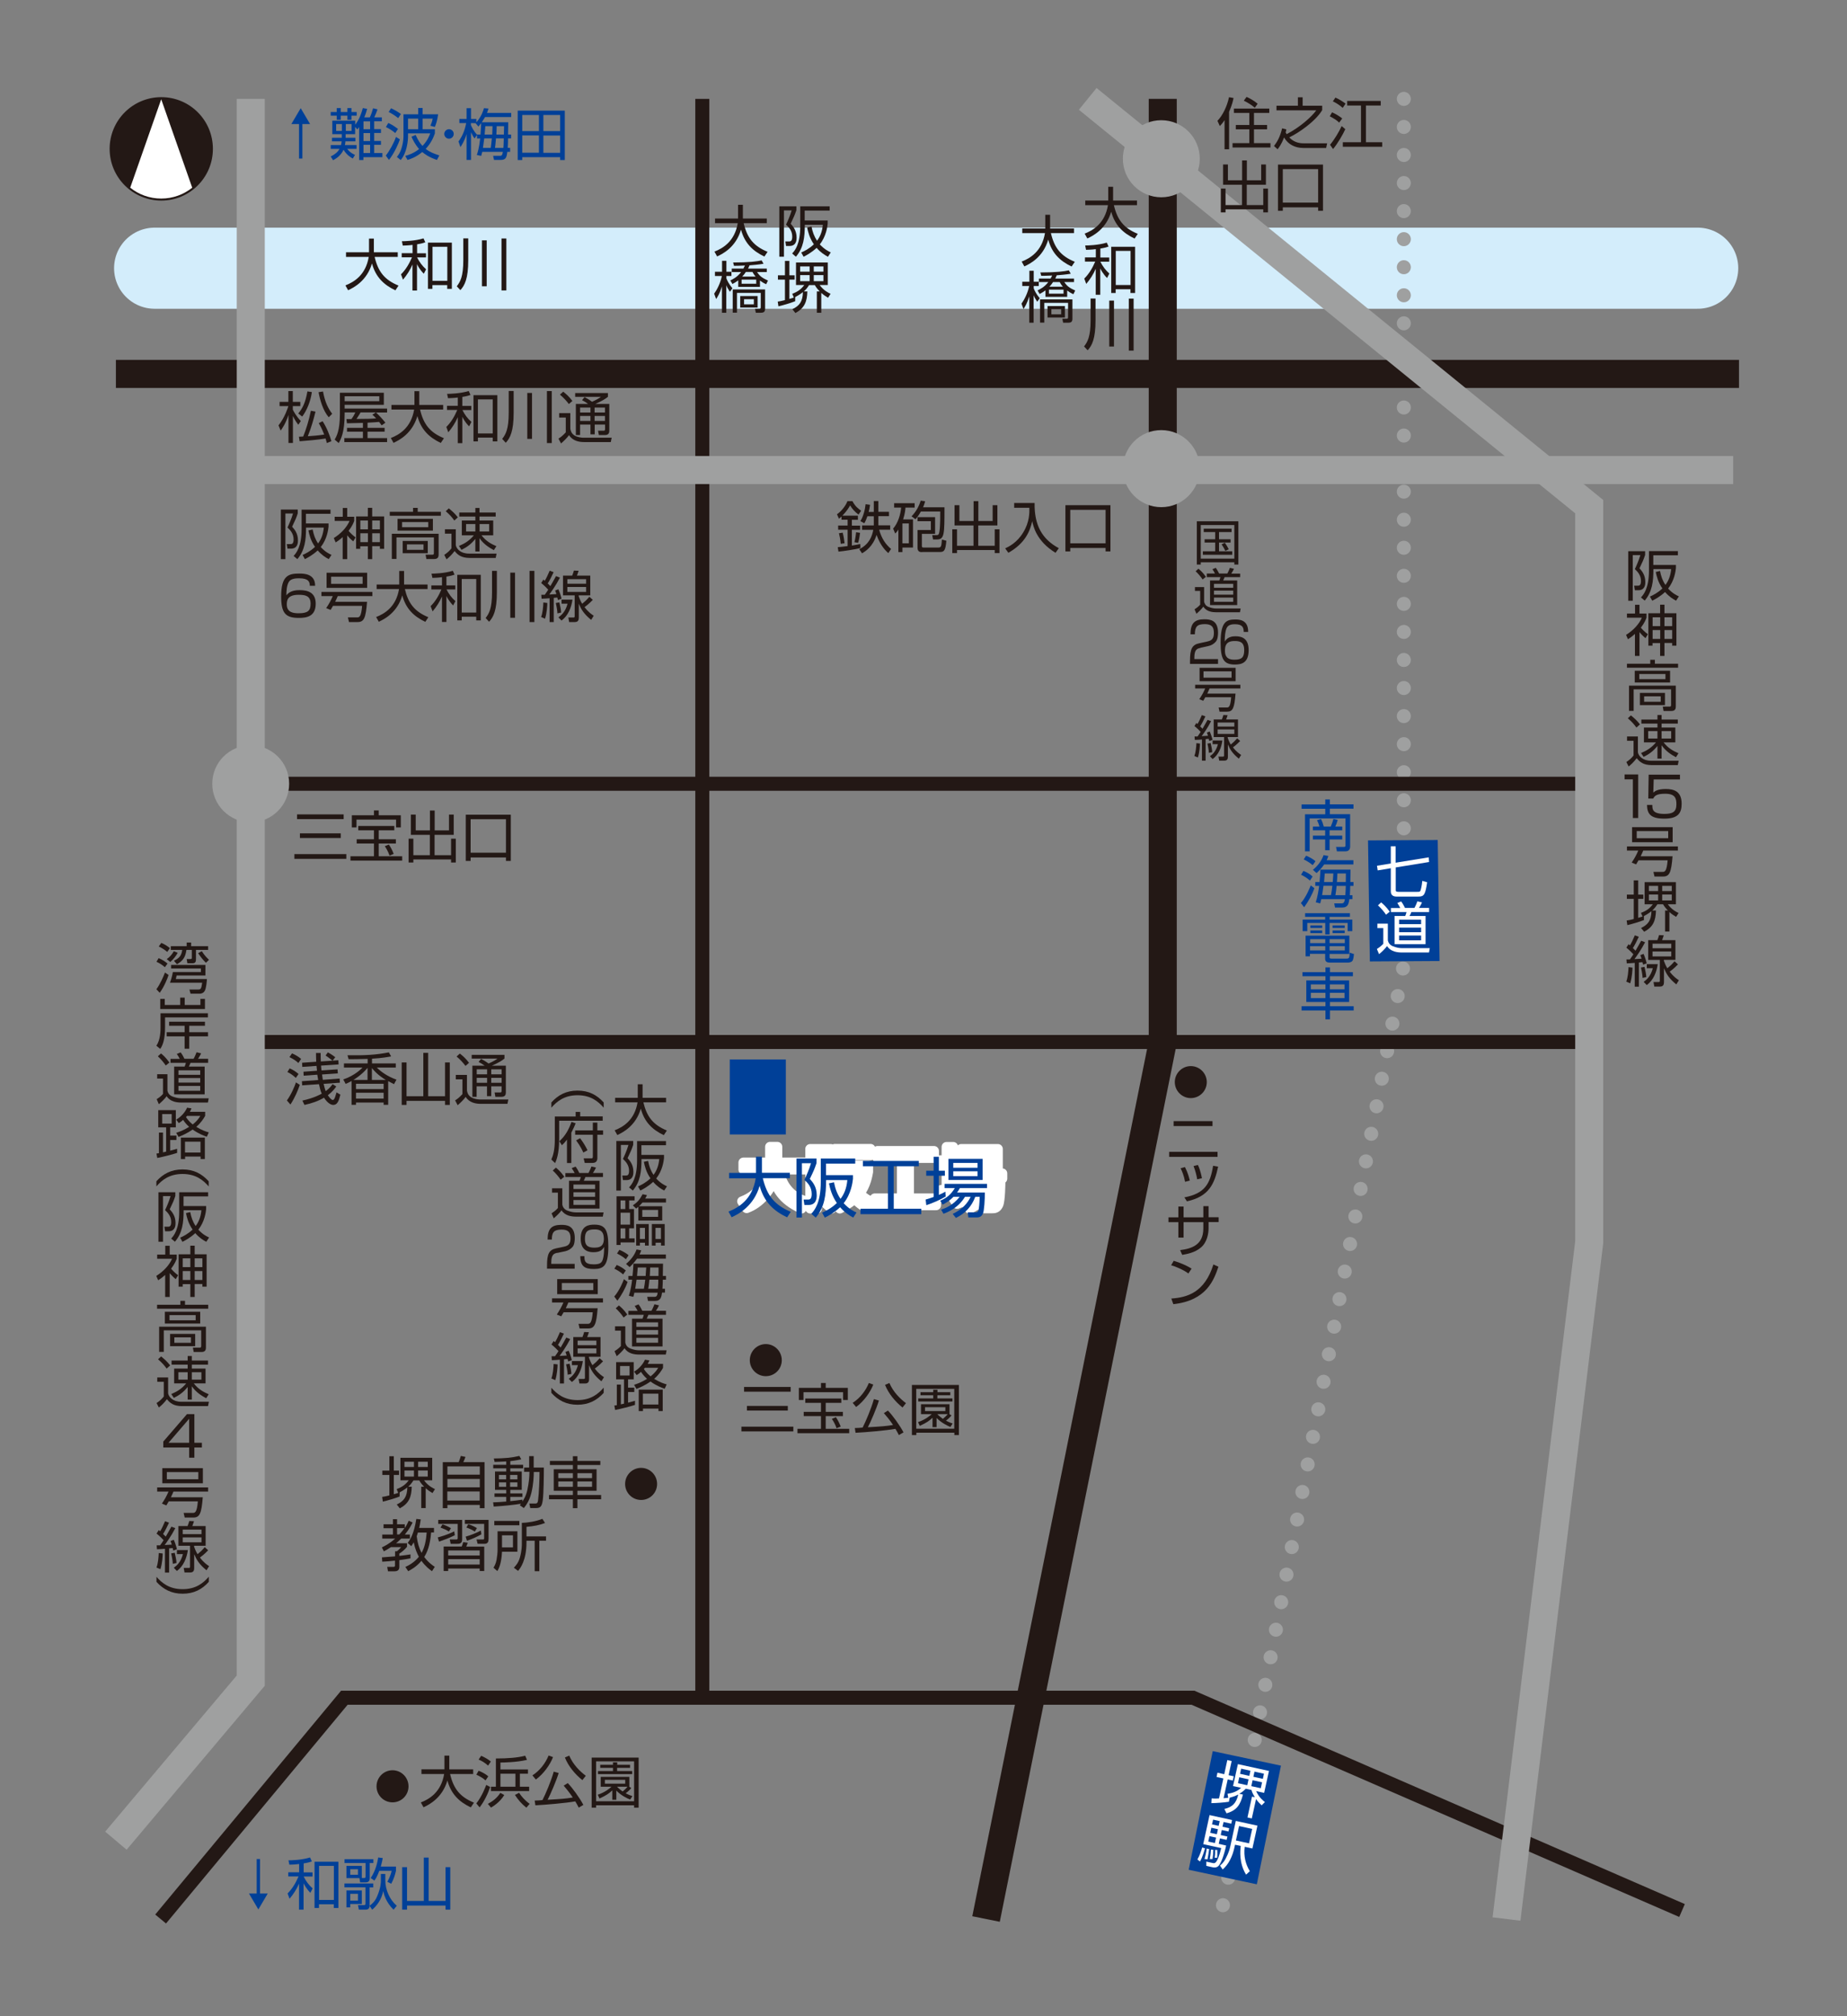 <?xml version="1.0" encoding="UTF-8"?><svg id="_レイヤー_2" xmlns="http://www.w3.org/2000/svg" xmlns:xlink="http://www.w3.org/1999/xlink" viewBox="0 0 187.09 204.09"><rect x="0" y="0" width="187.09" height="204.09" fill="#808080" stroke="none"/><defs><style>.cls-1,.cls-2,.cls-3,.cls-4,.cls-5,.cls-6,.cls-7,.cls-8,.cls-9{fill:none;}.cls-2{stroke-width:.41px;}.cls-2,.cls-3,.cls-8{stroke:#231815;}.cls-3,.cls-4{stroke-width:1.42px;}.cls-4{stroke-dasharray:0 2.84;}.cls-4,.cls-5,.cls-7{stroke-linecap:round;}.cls-4,.cls-6{stroke:#9fa0a0;}.cls-4,.cls-7{stroke-linejoin:round;}.cls-10{fill:#9fa0a0;}.cls-11{clip-path:url(#clippath-1);}.cls-12{clip-path:url(#clippath-3);}.cls-13{clip-path:url(#clippath-4);}.cls-14{clip-path:url(#clippath-2);}.cls-15{clip-path:url(#clippath-7);}.cls-16{clip-path:url(#clippath-6);}.cls-17{clip-path:url(#clippath-9);}.cls-18{clip-path:url(#clippath-8);}.cls-19{clip-path:url(#clippath-5);}.cls-5{stroke:#d3edfb;stroke-width:8.21px;}.cls-20{fill:#231815;}.cls-21{fill:#fff;}.cls-22{fill:#004098;}.cls-6,.cls-8{stroke-width:2.84px;}.cls-7{stroke:#fff;}.cls-9{stroke:#004098;stroke-width:.43px;}.cls-23{clip-path:url(#clippath);}</style><clipPath id="clippath"><rect class="cls-1" x="5.07" y="3.34" width="177.75" height="197.59"/></clipPath><clipPath id="clippath-1"><rect class="cls-1" width="187.09" height="204.09"/></clipPath><clipPath id="clippath-2"><rect class="cls-1" width="187.09" height="204.09"/></clipPath><clipPath id="clippath-3"><rect class="cls-1" width="187.09" height="204.09"/></clipPath><clipPath id="clippath-4"><rect class="cls-1" width="187.09" height="204.09"/></clipPath><clipPath id="clippath-5"><rect class="cls-1" width="187.09" height="204.09"/></clipPath><clipPath id="clippath-6"><rect class="cls-1" width="187.09" height="204.09"/></clipPath><clipPath id="clippath-7"><rect class="cls-1" width="187.09" height="204.09"/></clipPath><clipPath id="clippath-8"><rect class="cls-1" width="187.09" height="204.09"/></clipPath><clipPath id="clippath-9"><rect class="cls-1" width="187.09" height="204.09"/></clipPath></defs><g id="_レイヤー_1-2"><g class="cls-23"><g class="cls-11"><path class="cls-20" d="M21.36,15.07c0,2.78-2.25,5.03-5.02,5.03s-5.03-2.25-5.03-5.03,2.25-5.03,5.03-5.03,5.02,2.25,5.02,5.03"/><path class="cls-2" d="M21.36,15.07c0,2.78-2.25,5.03-5.02,5.03s-5.03-2.25-5.03-5.03,2.25-5.03,5.03-5.03,5.02,2.25,5.02,5.03Z"/><path class="cls-21" d="M19.47,19l-3.14-8.95-3.14,8.95c.86.69,1.95,1.1,3.14,1.1s2.28-.41,3.14-1.1"/></g><path class="cls-22" d="M31.41,12.56h-.78v3.49h-.34v-3.49h-.78l.95-1.61.95,1.61Z"/><path class="cls-22" d="M35.74,16.05c-.16-.09-.6-.32-.94-.89-.28.6-.73.88-1.06,1.06l-.24-.38c.44-.22.71-.44.89-.77h-.89v-.38h1.04c.04-.14.05-.25.07-.38h-.98v-.36h.99v-.37h-.96v-1.36h2.32v.41c.24-.31.55-.83.77-1.69l.44.08c-.06.21-.12.45-.29.86h.56c.14-.3.25-.61.33-.92l.45.11c-.1.28-.2.54-.33.81h.77v.4h-.78v.79h.69v.39h-.69v.81h.69v.39h-.69v.83h.83v.42h-1.92v.29h-.43v-3.34c-.1.14-.13.18-.19.24l-.22-.26v.74h-.96v.37h.99v.36h-1.01c0,.12-.03.27-.06.38h1.19v.38h-.95c.3.4.65.54.79.61l-.23.38ZM34.52,11.34h.67v-.4h.41v.4h.53v.37h-.53v.42h-.41v-.42h-.67v.42h-.41v-.42h-.61v-.37h.61v-.4h.41v.4ZM34.63,12.56h-.58v.69h.58v-.69ZM35.61,12.56h-.58v.69h.58v-.69ZM37.49,12.29h-.67v.79h.67v-.79ZM37.49,13.47h-.67v.81h.67v-.81ZM37.49,14.66h-.67v.83h.67v-.83Z"/><path class="cls-22" d="M39.07,15.76c.39-.49.83-1.28,1.04-1.9l.4.25c-.15.42-.52,1.32-1.11,2.08l-.32-.44ZM40.04,13.47c-.19-.16-.58-.44-.95-.61l.24-.41c.36.15.7.39.98.6l-.27.42ZM40.34,11.96c-.38-.3-.68-.48-.97-.62l.24-.38c.31.13.76.4,1,.58l-.27.41ZM41.05,15.78c.3-.08.83-.24,1.4-.69-.41-.48-.64-.95-.77-1.25l.42-.18c.29.64.5.9.7,1.11.52-.56.69-1.03.78-1.27h-2.25v.38c0,.34-.09.94-.23,1.36-.18.52-.35.77-.51.96l-.39-.31c.18-.22.32-.44.45-.81.12-.37.22-.86.22-1.27v-2.24h1.49v-.64h.45v.64h1.57c-.08.64-.23,1.03-.33,1.28l-.45-.12c.15-.36.18-.47.23-.72h-1.02v1.07h1.24v.42c-.14.41-.38.98-.93,1.57.41.33.9.51,1.38.66l-.24.46c-.86-.29-1.25-.61-1.49-.8-.62.52-1.22.72-1.49.8l-.24-.43ZM42.36,12.01h-1.03v1.07h1.03v-1.07Z"/><path class="cls-22" d="M45.96,13.56c0,.27-.22.48-.48.48s-.48-.22-.48-.48.22-.48.48-.48.48.21.48.48Z"/><path class="cls-22" d="M48.31,13.67l-.24.34c-.14-.18-.21-.3-.36-.62v2.8h-.45v-2.62c-.04.16-.22.73-.62,1.32l-.2-.57c.41-.54.66-1.19.78-1.86h-.69v-.42h.73v-1.09h.45v1.09h.54v.35c.56-.65.71-1.23.77-1.44l.46.04c-.04.12-.07.23-.15.44h2.45v.42h-2.65c-.06.1-.15.27-.33.53h2.68c0,.18-.02,1.05-.02,1.24h.31v.39h-.31c0,.4-.01.53-.03.96h.24v.4h-.28c-.07.54-.13.82-.67.82h-.68l-.09-.42h.69c.15,0,.23,0,.3-.4h-2.09c-.05.21-.07.29-.11.41l-.44-.09c.08-.24.23-.7.34-1.67h-.32v-.35ZM48.67,13.62c.05-.54.06-.95.07-1.16-.11.15-.2.25-.28.35l-.29-.34h0s-.47-.01-.47-.01v.2c.06.14.26.6.61.96h.36ZM49.71,14.97c.02-.16.07-.48.11-.96h-.77c-.04.32-.08.64-.13.96h.79ZM49.86,13.62c.02-.37.02-.48.03-.85h-.73c-.02.29-.04.56-.07.85h.77ZM50.24,14.01c-.04.51-.08.8-.1.96h.85c.02-.24.02-.31.04-.96h-.78ZM51.04,13.62c0-.13.02-.73.02-.85h-.75c0,.28-.02.58-.03.85h.77Z"/><path class="cls-22" d="M56.74,16.2v-.29h-3.84v.29h-.46v-5h4.77v5h-.47ZM54.59,11.64h-1.69v1.63h1.69v-1.63ZM54.59,13.71h-1.69v1.75h1.69v-1.75ZM56.74,11.64h-1.7v1.63h1.7v-1.63ZM56.74,15.47v-1.75h-1.7v1.75h1.7Z"/><path class="cls-22" d="M25.22,191.68h.78v-3.49h.34v3.49h.78l-.95,1.61-.95-1.61Z"/><path class="cls-22" d="M30.75,189.54h.91v.42h-.9c.23.47.53.87.91,1.2l-.23.45c-.42-.42-.66-.9-.69-.97v2.67h-.46v-2.63c-.24.56-.57,1.07-.96,1.53l-.2-.54c.49-.48.84-1.09,1.11-1.72h-1.04v-.42h1.1v-.84c-.45.06-.76.06-.99.07l-.09-.44c.23,0,1.31-.02,2.19-.29l.18.4c-.16.06-.35.12-.83.2v.9ZM34.28,193.14h-.47v-.37h-1.5v.37h-.45v-4.68h2.42v4.68ZM33.82,188.88h-1.5v3.45h1.5v-3.45Z"/><path class="cls-22" d="M35.09,190.12v-1.24h1.56v1.23h.21c.12,0,.17-.01.17-.16v-1.36h-2.13v-.39h2.92v.39h-.37v1.53c0,.11,0,.43-.39.43h-.58l-.07-.43h-1.31ZM37.81,190.67v.39h-.37v1.85c0,.4-.31.4-.42.4h-.67l-.09-.46h.57c.16,0,.19-.01.19-.17v-1.63h-2.13v-.39h2.92ZM36.64,192.74h-1.16v.34h-.39v-1.71h1.56v1.37ZM36.26,189.22h-.78v.56h.78v-.56ZM36.26,191.71h-.78v.69h.78v-.69ZM37.44,192.92c.14-.11.52-.38.75-.93.39-.91.39-1.42.39-1.64v-.65h.45v.64c0,.96.43,1.95,1.16,2.58l-.32.4c-.8-.78-.98-1.57-1.05-1.89-.18.86-.62,1.46-1.12,1.89l-.26-.39ZM37.55,190.11c.56-.82.71-1.78.76-2.08l.46.06c-.04.22-.08.45-.2.86h1.54v.42c-.07.32-.2.81-.48,1.32l-.4-.2c.09-.16.31-.53.44-1.11h-1.25c-.23.62-.4.86-.5.99l-.38-.27Z"/><path class="cls-22" d="M41.23,192.43h1.7v-4.39h.49v4.39h1.71v-3.42h.48v4.3h-.48v-.41h-3.9v.41h-.49v-4.3h.49v3.42Z"/><g class="cls-14"><line class="cls-5" x1="15.66" y1="27.15" x2="171.97" y2="27.15"/><polyline class="cls-4" points="142.2 10.01 142.2 97.6 123.61 194.26"/></g><path class="cls-20" d="M37.37,24.15h.5v1.39h2.42v.47h-2.34c.35,1.49,1,2.32,2.42,2.9l-.32.48c-1.18-.56-2-1.35-2.37-2.72-.52,1.76-1.83,2.44-2.42,2.71l-.27-.49c.85-.33,2.05-1.03,2.36-2.88h-2.3v-.47h2.33v-1.39Z"/><path class="cls-20" d="M42.24,25.64h.91v.42h-.9c.23.46.53.87.91,1.2l-.23.45c-.42-.41-.66-.9-.69-.97v2.67h-.46v-2.63c-.24.56-.57,1.07-.96,1.53l-.2-.54c.49-.48.84-1.09,1.11-1.72h-1.04v-.42h1.1v-.84c-.45.06-.76.06-.99.07l-.09-.44c.23,0,1.31-.02,2.19-.29l.18.4c-.16.06-.35.12-.83.2v.9ZM45.77,29.24h-.47v-.38h-1.5v.38h-.45v-4.68h2.42v4.68ZM45.31,24.98h-1.5v3.45h1.5v-3.45Z"/><path class="cls-20" d="M47.43,24.14v2.2c0,1.87-.36,2.56-.8,3.03l-.36-.39c.35-.46.66-.96.66-2.66v-2.19h.49ZM49.3,24.33v4.65h-.48v-4.65h.48ZM51.29,24.14v5.26h-.49v-5.26h.49Z"/><g class="cls-12"><path class="cls-20" d="M120.62,111.16c.9,0,1.62-.73,1.62-1.62s-.73-1.62-1.62-1.62-1.62.73-1.62,1.62.73,1.62,1.62,1.62"/></g><path class="cls-20" d="M80.36,144.42v.48h-5.26v-.48h5.26ZM80.09,140.4v.48h-4.72v-.48h4.72ZM79.8,142.32v.47h-4.14v-.47h4.14Z"/><path class="cls-20" d="M85.22,141.57v.44h-1.58v.91h1.74v.43h-1.74v1.29h2.38v.44h-5.24v-.44h2.38v-1.29h-1.75v-.43h1.75v-.91h-1.59v-.44h3.66ZM83.64,140v.49h2.24v1.23h-.48v-.79h-4.01v.79h-.47v-1.23h2.24v-.49h.48ZM84.74,144.58c-.16-.48-.38-.8-.48-.95l.41-.17c.2.3.32.53.49.95l-.43.17Z"/><path class="cls-20" d="M86.37,142.01c.75-.48,1.32-1.23,1.64-2.01l.45.16c-.31.79-.96,1.7-1.74,2.27l-.35-.42ZM89.03,141.77c-.24.8-.85,2.2-1.12,2.71,1.38-.08,1.83-.11,2.55-.23-.35-.53-.69-.92-.93-1.2l.41-.26c.48.49,1.23,1.53,1.58,2.21l-.47.27c-.16-.31-.25-.47-.35-.63-.92.17-3.01.35-4.04.4l-.07-.48c.2,0,.69-.03.79-.05.31-.61.86-1.88,1.14-2.88l.5.14ZM90.09,140c.39.92,1.1,1.61,1.68,2.04l-.35.44c-.74-.59-1.42-1.41-1.77-2.29l.44-.19Z"/><path class="cls-20" d="M97.12,145.27h-.45v-.24h-3.85v.24h-.45v-5.07h4.76v5.07ZM96.66,140.59h-3.85v4.04h3.85v-4.04ZM96.38,143.28c-.15.19-.28.32-.56.53.29.16.5.23.68.29l-.23.35c-.29-.12-.88-.39-1.4-.91v.93h-.41v-.95c-.33.31-.58.49-1.29.82l-.18-.38c.76-.26,1.22-.65,1.39-.81h-1.09v-1h2.89v1h-.02l.22.13ZM96.25,141.24h-1.3v.32h1.53v.31h-3.47v-.31h1.52v-.32h-1.29v-.31h1.29v-.25h.43v.25h1.3v.31ZM95.76,142.45h-2.06v.39h2.06v-.39ZM94.94,143.15c.23.23.43.38.57.48.15-.12.36-.31.49-.48h-1.06Z"/><path class="cls-20" d="M45.01,177.72h.5v1.39h2.42v.47h-2.34c.35,1.49,1,2.32,2.42,2.9l-.32.48c-1.18-.56-2-1.35-2.37-2.72-.52,1.76-1.83,2.44-2.42,2.71l-.27-.49c.85-.33,2.05-1.03,2.36-2.88h-2.3v-.47h2.33v-1.39Z"/><path class="cls-20" d="M48.25,182.56c.59-.75.95-1.73,1-1.87l.4.2c-.19.6-.58,1.45-1.07,2.07l-.33-.4ZM49.18,180.23c-.24-.23-.65-.46-.93-.58l.23-.4c.07.03.59.22.98.57l-.28.41ZM49.44,178.73c-.35-.32-.69-.5-.96-.61l.26-.38c.29.11.74.37.98.58l-.28.41ZM49.41,182.61c.52-.29.92-.58,1.27-1.12l.4.22c-.46.75-1.13,1.14-1.34,1.27l-.32-.37ZM53.48,179.55h-.82v1.32h.94v.44h-3.87v-.44h.5v-2.86c1.21,0,2.22-.08,2.97-.28l.18.42c-1.03.25-2.37.27-2.69.27v.7h2.79v.43ZM52.21,179.55h-1.52v1.32h1.52v-1.32ZM52.58,181.48c.22.35.6.79,1.07,1.12l-.33.39c-.46-.36-.84-.79-1.16-1.29l.43-.22Z"/><path class="cls-20" d="M53.93,179.72c.75-.48,1.32-1.23,1.64-2.01l.45.16c-.31.79-.96,1.7-1.74,2.27l-.35-.42ZM56.59,179.48c-.24.8-.85,2.2-1.12,2.71,1.39-.08,1.83-.11,2.55-.23-.35-.53-.69-.92-.92-1.2l.41-.26c.48.49,1.23,1.53,1.58,2.21l-.47.27c-.16-.31-.25-.47-.35-.63-.92.17-3.01.35-4.04.4l-.07-.48c.2,0,.69-.03.79-.05.31-.61.86-1.88,1.14-2.88l.5.14ZM57.66,177.72c.39.92,1.1,1.61,1.68,2.04l-.35.44c-.74-.59-1.42-1.41-1.77-2.29l.44-.19Z"/><path class="cls-20" d="M64.68,182.99h-.45v-.24h-3.85v.24h-.45v-5.07h4.76v5.07ZM64.23,178.3h-3.85v4.04h3.85v-4.04ZM63.94,181c-.15.19-.28.32-.56.53.29.16.5.23.68.29l-.23.35c-.29-.12-.89-.39-1.4-.91v.93h-.41v-.95c-.33.31-.58.49-1.29.82l-.18-.38c.76-.26,1.22-.65,1.39-.81h-1.09v-1h2.9v1h-.02l.22.13ZM63.81,178.96h-1.3v.32h1.53v.31h-3.47v-.31h1.52v-.32h-1.29v-.31h1.29v-.25h.43v.25h1.3v.31ZM63.33,180.17h-2.06v.39h2.06v-.39ZM62.5,180.87c.23.23.43.38.57.48.15-.12.36-.31.49-.48h-1.06Z"/><g class="cls-13"><path class="cls-20" d="M64.94,151.84c.9,0,1.62-.72,1.62-1.62s-.73-1.63-1.62-1.63-1.62.73-1.62,1.63.73,1.62,1.62,1.62"/><path class="cls-20" d="M39.76,182.45c.9,0,1.62-.72,1.62-1.62s-.73-1.63-1.62-1.63-1.62.73-1.62,1.63.73,1.62,1.62,1.62"/><path class="cls-20" d="M77.57,139.31c.9,0,1.62-.72,1.62-1.62s-.73-1.63-1.62-1.63-1.62.73-1.62,1.63.73,1.62,1.62,1.62"/><line class="cls-8" x1="11.74" y1="37.85" x2="176.15" y2="37.85"/><line class="cls-3" x1="25.4" y1="79.34" x2="161.1" y2="79.34"/><line class="cls-3" x1="24.75" y1="105.48" x2="161.1" y2="105.48"/><line class="cls-3" x1="71.14" y1="10.01" x2="71.14" y2="172.2"/><polyline class="cls-8" points="117.78 10.01 117.78 105.5 99.88 194.26"/><polyline class="cls-3" points="16.27 194.26 34.88 171.86 120.84 171.86 170.38 193.4"/><polyline class="cls-6" points="25.4 10.01 25.4 170.13 11.74 186.33"/><line class="cls-6" x1="25.25" y1="47.58" x2="175.56" y2="47.58"/></g><path class="cls-20" d="M15.85,159.62c.54.61,1.28,1.25,2.65,1.25s2.11-.64,2.65-1.26v.52c-.69.77-1.52,1.2-2.65,1.2s-1.96-.44-2.65-1.2v-.53Z"/><path class="cls-20" d="M15.85,158.68c.16-.41.21-1.01.23-1.47l.4.05c0,.24-.04.98-.23,1.59l-.4-.17ZM17.76,154.69c-.4.78-.92,1.5-1.08,1.71.11,0,.62-.04.72-.04-.05-.17-.09-.27-.13-.36l.33-.13c.12.26.25.64.32.96l-.37.13c-.03-.17-.04-.19-.06-.25l-.36.03v2.45h-.42v-2.41c-.32.03-.55.04-.81.05l-.03-.4c.16,0,.22,0,.35,0,.2-.27.28-.41.35-.52-.09-.11-.41-.43-.71-.67l.22-.35c.09.07.1.08.14.12.14-.21.35-.66.5-1.02l.4.15c-.16.36-.44.91-.6,1.14.16.15.23.23.27.27.28-.47.42-.75.57-1.01l.39.15ZM17.5,158.3c0-.15-.02-.42-.16-1.05l.36-.06c.11.49.16.69.18,1.03l-.37.08ZM17.61,158.7c.33-.24.71-.58.92-1.38h-.61v-.41h1.11c-.12.82-.44,1.62-1.11,2.12l-.31-.32ZM21.09,156.93c-.38.41-.77.69-.84.74.4.53.75.75.93.87l-.26.42c-.75-.61-1.01-1.07-1.25-1.63v1.4c0,.23-.06.45-.4.45h-.58l-.08-.46h.47c.17.02.17-.06.17-.14v-2.1h-1.18v-2h.93c.09-.21.15-.43.17-.51l.48.02c-.05.17-.12.36-.17.49h1.35v2h-1.17v.09c.08.21.16.45.35.76.33-.28.4-.33.73-.71l.33.3ZM20.41,154.84h-1.9v.46h1.9v-.46ZM20.41,155.63h-1.9v.5h1.9v-.5Z"/><path class="cls-20" d="M20.54,151.56c-.13,1.66-.31,2.06-.96,2.06h-.87l-.11-.47h.92c.22,0,.43-.02.52-1.17h-2.95c-.12.21-.17.3-.24.41l-.45-.18c.31-.47.46-.74.67-1.22h-1.15v-.42h5.16v.42h-3.51c-.05.12-.1.25-.26.58h3.23ZM20.55,150.15h-4.11v-1.53h4.11v1.53ZM20.09,149.02h-3.19v.72h3.19v-.72Z"/><path class="cls-20" d="M19.69,143.16v2.89h.76v.48h-.76v1.03h-.53v-1.03h-2.62v-.6l2.4-2.78h.75ZM19.16,143.62l-2.09,2.43h2.09v-2.43Z"/><path class="cls-20" d="M17.03,139.44v1.61c.07.37.48.85,1.33.85h2.8l-.09.44h-2.64c-.84,0-1.22-.32-1.52-.7-.34.44-.58.65-.82.84l-.23-.45c.33-.22.52-.4.73-.66v-1.49h-.66v-.44h1.1ZM16.88,138.54c-.26-.36-.47-.59-.87-.94l.31-.29c.41.34.59.5.92.91l-.36.32ZM20.88,141.54c-.42-.23-1.01-.57-1.45-1.21v1.35h-.42v-1.28c-.46.58-.92.87-1.4,1.11l-.26-.39c.63-.27,1.08-.56,1.51-1.08h-1.22v-1.5h1.37v-.4h-1.63v-.41h1.63v-.46h.42v.46h1.64v.41h-1.64v.4h1.39v1.5h-1.19c.48.61.98.87,1.51,1.1l-.26.41ZM19.01,138.91h-.94v.75h.94v-.75ZM20.4,138.91h-.97v.75h.97v-.75Z"/><path class="cls-20" d="M18.74,131.68v.4h2.35v.4h-5.18v-.4h2.36v-.4h.48ZM20.86,136.4c0,.19-.03.46-.44.46h-.8l-.08-.44h.69c.08,0,.15-.01.15-.16v-1.59h-3.79v2.18h-.47v-2.55h4.74v2.09ZM20.28,133.98h-3.58v-1.19h3.58v1.19ZM19.82,133.13h-2.65v.52h2.65v-.52ZM19.77,136.27h-2.54v-1.24h2.54v1.24ZM19.34,135.38h-1.68v.55h1.68v-.55Z"/><path class="cls-20" d="M17.18,131.29h-.45v-2.23c-.33.3-.55.44-.71.54l-.19-.44c.73-.46,1.3-1.06,1.6-1.74h-1.51v-.42h.82v-.89h.45v.89h.71v.42c-.07.18-.18.5-.57,1.01.21.25.45.47.71.66l-.24.4c-.28-.22-.54-.52-.61-.61v2.42ZM19.72,126.1v.87h1.21v3.28h-.43v-.27h-.78v1.31h-.44v-1.3h-.77v.26h-.42v-3.28h1.19v-.87h.44ZM19.28,127.38h-.77v.89h.77v-.89ZM19.28,128.67h-.77v.9h.77v-.9ZM20.5,127.38h-.78v.89h.78v-.89ZM20.5,128.67h-.78v.9h.78v-.9Z"/><path class="cls-20" d="M17.76,120.69v.38c-.18.53-.21.59-.57,1.35.22.24.59.65.59,1.38,0,.2,0,.84-.71.84h-.35l-.07-.46h.34c.19.01.35-.04.35-.48,0-.59-.35-.95-.62-1.2.15-.31.39-.85.56-1.42h-.77v4.62h-.46v-5.01h1.71ZM20.9,125.71c-.31-.16-.71-.41-1.12-.88-.52.48-1.02.74-1.3.88l-.23-.42c.31-.14.77-.36,1.26-.82-.44-.63-.59-1.26-.67-1.67l.43-.1c.1.52.25.97.55,1.41.29-.39.51-.87.58-1.6h-1.8c0,1.26-.12,2.29-.88,3.19l-.38-.32c.26-.29.81-.9.81-2.73v-1.96h2.93v.42h-2.49v.98h2.29v.32c-.03.3-.15,1.26-.79,2.07.46.5.87.69,1.09.79l-.28.43Z"/><path class="cls-20" d="M21.14,120.1c-.56-.64-1.31-1.26-2.65-1.26s-2.1.62-2.65,1.26v-.52c.68-.75,1.5-1.2,2.65-1.2s1.95.44,2.65,1.2v.52Z"/><path class="cls-20" d="M17.93,116.71c-.43.15-1.47.41-2,.51l-.08-.45c.13-.02.17-.02.25-.03v-2.09h.41v2c.06-.01.14-.03.32-.07v-2.46h-.8v-1.74h1.78v1.74h-.57v.84h.63v.44h-.63v1.08c.23-.06.41-.11.7-.19v.42ZM17.39,112.78h-.96v.96h.96v-.96ZM20.78,112.55v.41c-.15.26-.4.68-.9,1.11.59.36,1.02.49,1.27.56l-.2.44c-.3-.1-.82-.29-1.44-.73-.58.41-1.13.63-1.42.75l-.24-.42c.25-.08.7-.22,1.31-.6-.36-.32-.54-.6-.61-.71-.18.17-.31.25-.44.33l-.26-.35c.53-.31.92-.79,1.1-1.21l.45.07c-.06.14-.09.21-.17.35h1.54ZM20.74,117.33h-.42v-.25h-1.57v.25h-.43v-2.17h2.43v2.17ZM20.31,115.57h-1.57v1.1h1.57v-1.1ZM18.95,112.96c-.07.08-.09.09-.11.12.08.12.27.42.68.75.53-.43.69-.73.77-.87h-1.34Z"/><path class="cls-20" d="M16.96,108.74v1.67c.04.18.15.45.51.59.36.13.61.18.89.18h2.78l-.08.43h-2.69c-.45,0-1.12-.07-1.49-.64-.18.26-.54.6-.79.81l-.22-.51c.12-.08.4-.25.64-.53v-1.56h-.59v-.44h1.04ZM16.79,107.86c-.2-.3-.52-.68-.8-.93l.32-.29c.16.13.48.39.85.92l-.37.3ZM21.07,107.59h-1.77c-.03.08-.11.27-.17.38h1.6v2.81h-3.09v-2.81h1.06c.06-.13.09-.25.13-.38h-1.56v-.4h.94c-.08-.16-.2-.36-.3-.5l.39-.16c.2.26.33.55.38.65h.93c.15-.26.27-.59.3-.66l.46.11c-.09.22-.29.52-.31.55h1.02v.4ZM20.28,108.35h-2.2v.45h2.2v-.45ZM20.28,109.13h-2.2v.46h2.2v-.46ZM20.28,109.93h-2.2v.49h2.2v-.49Z"/><path class="cls-20" d="M21.07,102.99h-4.35v1.01c0,1.18-.23,1.82-.49,2.18l-.39-.32c.42-.62.42-1.54.42-1.85v-1.44h4.8v.42ZM16.69,101.73h1.56v-.74h.46v.74h1.59v-.61h.46v1.02h-4.53v-1.02h.46v.61ZM20.76,103.84h-1.59v.65h1.9v.42h-1.9v1.25h-.47v-1.25h-1.82v-.42h1.82v-.65h-1.57v-.41h3.63v.41Z"/><path class="cls-20" d="M17.08,98.69c-.15.44-.44,1.17-.9,1.81l-.34-.36c.35-.46.7-1.24.87-1.69l.37.25ZM16.7,97.91c-.27-.25-.58-.43-.85-.55l.22-.37c.41.18.62.32.9.55l-.27.37ZM16.94,96.36c-.25-.21-.46-.35-.86-.55l.26-.36c.36.14.67.36.87.53l-.27.38ZM18,96.45c-.16.31-.46.69-.75.93l-.36-.29c.28-.2.49-.4.72-.8l.39.16ZM20.81,97.67v1.08h-2.92c-.03.13-.05.23-.08.36h3.15c-.01.18-.06.91-.22,1.19-.14.26-.41.29-.5.29h-.94l-.11-.42h.88c.25,0,.33-.06.41-.69h-3.26c.09-.25.2-.58.29-1.08h2.84v-.36h-3.02v-.36h3.47ZM18.91,95.78v-.37h.45v.37h1.72v.38h-1.23v.94c0,.21-.04.41-.33.41h-.54l-.07-.43h.41c.11,0,.11-.06.11-.14v-.78h-.55c-.09.76-.39,1.13-.96,1.45l-.3-.36c.49-.23.76-.47.84-1.09h-1.16v-.38h1.59ZM20.45,96.3c.26.42.55.7.72.86l-.31.3c-.36-.35-.56-.63-.79-.97l.37-.2Z"/><g class="cls-19"><polygon class="cls-22" points="138.97 97.11 145.6 97.07 145.42 85.25 138.79 85.29 138.97 97.11"/><polygon class="cls-9" points="138.97 97.11 145.6 97.07 145.42 85.25 138.79 85.29 138.97 97.11"/><polyline class="cls-6" points="110.18 10.01 160.98 51.29 160.98 125.73 152.6 194.26"/></g><path class="cls-20" d="M30.22,43c-.1-.13-.33-.42-.55-.89v2.73h-.45v-2.84c-.27.86-.63,1.36-.79,1.59l-.22-.53c.64-.79.96-1.82,1-1.95h-.89v-.43h.89v-1.09h.45v1.09h.76v.43h-.76v.36c.09.18.32.63.81,1.15l-.26.39ZM30.21,41.86c.43-.52.72-1.06.93-2.24l.45.07c-.12.89-.49,1.84-.98,2.48l-.39-.31ZM32.67,42.63c.44.66.75,1.5.9,2.03l-.46.19c-.03-.12-.06-.23-.13-.46-.68.12-2.06.24-2.63.28l-.07-.46c.24-.01.32-.01.43-.02.26-.61.6-1.69.78-2.61l.47.09c-.16.64-.4,1.55-.78,2.49.62-.04,1.06-.08,1.66-.17-.23-.59-.45-.99-.55-1.16l.39-.19ZM32.72,39.63c.2,1.11.54,1.74.93,2.26l-.35.35c-.58-.66-.9-1.79-1.03-2.54l.45-.07Z"/><path class="cls-20" d="M36.76,42.81c-.81.02-1.56.04-1.62.04l-.05-.43c.1,0,.39,0,.51,0,.04-.05.24-.32.39-.67h-1.08v.17c0,1.85-.38,2.53-.6,2.93l-.41-.35c.19-.33.53-.92.53-2.58v-2.16h4.45v1.22h-3.97v.38h4.3v.4h-1.12c.34.32.66.66.95,1.03l-.38.27c-.07-.1-.09-.12-.26-.35-.26.02-.65.06-1.17.08v.52h1.73v.39h-1.73v.65h1.98v.4h-4.33v-.4h1.88v-.65h-1.61v-.39h1.61v-.49ZM38.42,40.11h-3.51v.5h3.51v-.5ZM38.08,41.75h-1.56c-.06.12-.15.27-.41.66,1.19-.01,1.39-.01,1.99-.06-.18-.2-.27-.27-.38-.37l.35-.23Z"/><path class="cls-20" d="M41.97,39.6h.5v1.39h2.42v.47h-2.34c.35,1.49,1,2.32,2.42,2.9l-.32.48c-1.18-.56-2-1.35-2.37-2.72-.52,1.76-1.83,2.44-2.42,2.71l-.27-.49c.85-.33,2.05-1.03,2.36-2.88h-2.3v-.47h2.33v-1.39Z"/><path class="cls-20" d="M46.83,41.09h.91v.42h-.9c.23.46.53.87.91,1.2l-.23.45c-.42-.41-.66-.9-.69-.97v2.67h-.46v-2.63c-.24.56-.57,1.07-.96,1.53l-.2-.54c.49-.48.84-1.09,1.11-1.72h-1.04v-.42h1.09v-.84c-.45.06-.76.06-.99.07l-.09-.44c.23,0,1.31-.02,2.19-.29l.18.4c-.16.06-.35.12-.83.2v.9ZM50.37,44.68h-.46v-.38h-1.5v.38h-.45v-4.68h2.42v4.68ZM49.91,40.43h-1.5v3.45h1.5v-3.45Z"/><path class="cls-20" d="M52.03,39.59v2.2c0,1.87-.36,2.56-.8,3.03l-.36-.39c.35-.46.66-.96.66-2.66v-2.19h.49ZM53.89,39.78v4.65h-.48v-4.65h.48ZM55.89,39.59v5.26h-.49v-5.26h.49Z"/><path class="cls-20" d="M57.77,41.81v1.59c.03.18.09.47.42.68.32.2.79.23.88.23h2.89l-.09.44h-2.71c-.47,0-1.14-.1-1.52-.7-.22.3-.55.62-.81.84l-.26-.49c.23-.14.41-.28.74-.63v-1.5h-.67v-.45h1.13ZM57.62,40.9c-.23-.31-.55-.66-.9-.95l.33-.3c.29.23.6.49.93.94l-.36.31ZM61.72,40.89v2.71c0,.18-.04.44-.44.44h-.62l-.08-.44h.55c.1,0,.16-.01.16-.17v-.45h-1.05v.99h-.43v-.99h-1.05v1.06h-.43v-3.15h1.24c-.2-.15-.39-.27-.61-.38l.25-.31c.22.11.46.25.76.47.53-.23.74-.38.9-.5h-2.61v-.38h3.32v.38c-.3.24-.56.4-1.28.72h1.41ZM59.81,41.26h-1.05v.5h1.05v-.5ZM59.81,42.11h-1.05v.5h1.05v-.5ZM61.28,41.26h-1.05v.5h1.05v-.5ZM61.28,42.11h-1.05v.5h1.05v-.5Z"/><path class="cls-20" d="M35.08,86.46v.48h-5.26v-.48h5.26ZM34.81,82.44v.48h-4.72v-.48h4.72ZM34.52,84.36v.47h-4.14v-.47h4.14Z"/><path class="cls-20" d="M39.94,83.61v.44h-1.58v.91h1.74v.43h-1.74v1.29h2.38v.44h-5.24v-.44h2.38v-1.29h-1.75v-.43h1.75v-.91h-1.59v-.44h3.66ZM38.36,82.04v.49h2.24v1.23h-.48v-.79h-4.01v.79h-.47v-1.23h2.24v-.49h.48ZM39.46,86.61c-.17-.48-.38-.8-.48-.95l.41-.17c.2.3.32.53.49.95l-.43.17Z"/><path class="cls-20" d="M42.11,82.46v1.6h1.44v-2.01h.48v2.01h1.45v-1.6h.48v2.05h-1.94v2.06h1.67v-1.67h.48v2.41h-.48v-.31h-3.82v.31h-.48v-2.41h.48v1.67h1.67v-2.06h-1.92v-2.05h.48Z"/><path class="cls-20" d="M47.67,87.15h-.49v-4.68h4.56v4.68h-.49v-.35h-3.58v.35ZM47.67,86.32h3.58v-3.39h-3.58v3.39Z"/><path class="cls-20" d="M86.9,52.2v.42h-.61v.59h.84v.42h-.84v1.6c.54-.09.71-.13.85-.16l.02.41c-.54.14-1.75.32-2.23.36l-.07-.45c.18-.02.43-.03,1-.11v-1.66h-.96v-.42h.96v-.59h-.62v-.32c-.12.11-.19.16-.26.22l-.2-.45c.45-.31.88-.85,1.06-1.33h.51c.23.48.61.79.88.97l-.27.39c-.33-.24-.64-.57-.85-.93-.11.21-.32.56-.78,1.04h1.56ZM85.16,55.05c-.03-.42-.12-.84-.18-1.07l.38-.06c.11.43.14.66.19,1.07l-.39.06ZM86.55,54.89c.11-.42.16-.92.17-1.01l.4.06c-.02.21-.11.76-.2,1.01l-.36-.06ZM88.5,50.72h.47v1.09h1.08v.44h-1.08v.74c0,.1,0,.15,0,.19h1.2v.44h-1.12c.26.92.67,1.49,1.21,1.95l-.28.42c-.21-.19-.77-.68-1.19-1.84-.38,1.2-1.14,1.67-1.47,1.86l-.28-.41c1.02-.53,1.29-1.3,1.42-1.97h-1.14v-.44h1.19c0-.06,0-.1,0-.19v-.74h-.65c-.17.49-.26.62-.31.71l-.4-.22c.3-.45.48-1.19.53-1.71l.45.06c-.04.3-.07.49-.14.72h.52v-1.09Z"/><path class="cls-20" d="M92.48,52.58v2.85h-1.07v.46h-.41v-2.29c-.13.22-.22.31-.32.41l-.21-.5c.52-.6.75-1.46.81-2.13h-.71v-.44h2.08v.44h-.93c-.02.21-.04.58-.24,1.2h1.02ZM92.06,52.99h-.65v2.01h.65v-2.01ZM92.34,52.26c.45-.46.76-1.03.92-1.58l.45.06c-.04.15-.08.32-.21.61h2.17c0,2.75,0,3.26-.78,3.26h-.38l-.08-.44h.45c.18,0,.23-.07.28-.37.09-.57.08-1.67.08-2.02h-1.96c-.26.47-.46.68-.55.78l-.39-.29ZM93.42,55.89c-.19,0-.48,0-.48-.45v-1.79h1.35v-.89h-1.35v-.41h1.78v1.69h-1.34v1.17c0,.18,0,.22.24.22h1.35c.34,0,.39-.02.44-.81l.45.12c-.09.99-.21,1.14-.67,1.14h-1.77Z"/><path class="cls-20" d="M97.18,51.14v1.6h1.44v-2.01h.48v2.01h1.45v-1.6h.48v2.05h-1.94v2.06h1.67v-1.67h.48v2.41h-.48v-.31h-3.82v.31h-.48v-2.41h.48v1.67h1.67v-2.06h-1.92v-2.05h.48Z"/><path class="cls-20" d="M104.8,50.93c-.04,2.22.75,3.65,2.45,4.56l-.33.47c-1.97-1.2-2.26-2.74-2.36-3.2-.23.99-.69,2.22-2.42,3.2l-.32-.45c.36-.17,1.2-.57,1.83-1.62.64-1.04.63-2.01.62-2.49h-1.54v-.48h2.07Z"/><path class="cls-20" d="M108.41,55.82h-.49v-4.68h4.56v4.68h-.49v-.35h-3.58v.35ZM108.41,55h3.58v-3.39h-3.58v3.39Z"/><g class="cls-16"><path class="cls-10" d="M117.63,19.97c2.16,0,3.9-1.75,3.9-3.9s-1.74-3.9-3.9-3.9-3.89,1.74-3.89,3.9,1.75,3.9,3.89,3.9"/><path class="cls-10" d="M117.63,51.34c2.16,0,3.9-1.75,3.9-3.9s-1.74-3.9-3.9-3.9-3.89,1.74-3.89,3.9,1.75,3.9,3.89,3.9"/><path class="cls-10" d="M25.39,83.24c2.16,0,3.9-1.75,3.9-3.9s-1.74-3.89-3.9-3.89-3.89,1.74-3.89,3.89,1.75,3.9,3.89,3.9"/></g><path class="cls-22" d="M137.04,98.82h-2.32v.43h1.94v2.18h-1.94v.43h2.4v.43h-2.4v.9h-.46v-.9h-2.42v-.43h2.42v-.43h-1.94v-2.18h1.94v-.43h-2.33v-.41h2.33v-.48h.46v.48h2.32v.41ZM134.26,99.65h-1.48v.5h1.48v-.5ZM134.26,100.5h-1.48v.54h1.48v-.54ZM136.19,99.65h-1.48v.5h1.48v-.5ZM136.19,100.5h-1.48v.54h1.48v-.54Z"/><path class="cls-22" d="M136.75,92.81h-2.07v.28h2.3v1.17h-.47v-.83h-1.83v1.16h-.44v-1.16h-1.82v.83h-.47v-1.17h2.28v-.28h-2.03v-.37h4.54v.37ZM136.68,96.57h-2v.29c0,.12,0,.18.18.18h1.54c.25,0,.29-.05.32-.6l.43.14c-.02.24-.07.52-.13.64-.1.2-.4.22-.46.22h-1.82c-.23,0-.51-.02-.51-.4v-.48h-1.54v.25h-.44v-2.1h4.43v1.85ZM134.24,95.78h-1.54v.43h1.54v-.43ZM134.24,95.07h-1.53v.4h1.53v-.4ZM133.93,93.68v.26h-1.2v-.26h1.2ZM133.93,94.19v.27h-1.2v-.27h1.2ZM136.22,95.07h-1.54v.4h1.54v-.4ZM136.22,95.78h-1.54v.43h1.54v-.43ZM136.21,93.68v.26h-1.23v-.26h1.23ZM136.21,94.19v.27h-1.23v-.27h1.23Z"/><path class="cls-22" d="M131.77,91.42c.56-.65.92-1.59,1-1.79l.37.28c-.22.66-.65,1.4-1.04,1.93l-.33-.43ZM132.69,89.14c-.31-.27-.56-.43-.9-.59l.24-.39c.39.16.64.31.93.57l-.27.41ZM132.97,87.58c-.38-.33-.79-.52-.91-.58l.24-.38c.23.09.69.32.95.56l-.28.4ZM132.99,88.05c.42-.34.86-.84,1.08-1.49l.48.09c-.04.13-.08.26-.17.43h2.71v.43h-2.96c-.31.44-.58.7-.77.87l-.37-.33ZM133.84,91.01c-.05.23-.07.31-.11.44l-.45-.11c.18-.57.28-1.19.34-1.66h-.39v-.39h.43c.06-.58.08-.98.09-1.26h3.05c0,.18-.02,1.06-.02,1.26h.32v.39h-.33c0,.32-.03.75-.04.94h.26v.4h-.31c-.06.43-.12.85-.72.85h-.73l-.08-.42h.73c.26,0,.29-.14.35-.43h-2.38ZM134.82,90.61c.04-.22.1-.53.14-.94h-.9c-.06.47-.12.83-.14.94h.9ZM135,89.29c.03-.45.04-.69.06-.87h-.87c-.01.21-.02.33-.07.87h.89ZM135.39,89.68c-.02.18-.06.63-.12.94h1c.04-.48.04-.62.05-.94h-.93ZM136.32,89.29c0-.23.01-.66.01-.87h-.86c0,.21-.03.64-.05.87h.9Z"/><path class="cls-22" d="M134.71,80.92v.5h2.39v.44h-2.39v.56h2.05v3.28c0,.39-.27.48-.45.48h-.89l-.09-.45h.82c.07,0,.14-.02.14-.13v-2.75h-3.63v3.33h-.47v-3.75h2.05v-.56h-2.4v-.44h2.4v-.5h.47ZM133.65,83.67c-.07-.27-.15-.45-.24-.64l.4-.13c.13.28.21.5.28.77h.71c.12-.27.22-.57.26-.77l.44.1c-.06.23-.15.48-.24.67h.7v.38h-1.28v.54h1.28v.39h-1.28v1.09h-.45v-1.09h-1.24v-.39h1.24v-.54h-1.24v-.38h.65Z"/><path class="cls-20" d="M164.73,99.37c.16-.41.21-1.01.23-1.47l.4.05c0,.24-.04.98-.23,1.59l-.4-.17ZM166.64,95.38c-.4.78-.92,1.5-1.08,1.71.11,0,.62-.04.72-.04-.05-.17-.09-.27-.13-.36l.33-.13c.12.26.25.64.32.96l-.37.13c-.03-.17-.04-.19-.06-.25l-.36.03v2.45h-.42v-2.41c-.32.03-.55.04-.81.05l-.03-.4c.16,0,.22,0,.35,0,.2-.27.28-.41.35-.52-.09-.11-.41-.43-.71-.67l.22-.35c.09.07.1.08.14.12.14-.21.35-.66.5-1.02l.4.15c-.16.36-.44.91-.6,1.14.16.15.23.23.27.27.28-.47.42-.75.57-1.01l.39.15ZM166.38,98.99c0-.15-.02-.42-.16-1.05l.36-.06c.11.49.16.69.18,1.03l-.37.08ZM166.5,99.39c.33-.24.71-.58.92-1.38h-.61v-.41h1.11c-.12.82-.44,1.62-1.11,2.12l-.31-.32ZM169.97,97.62c-.38.41-.77.69-.84.74.4.53.75.75.93.87l-.26.42c-.75-.61-1.01-1.07-1.25-1.63v1.4c0,.23-.06.45-.4.45h-.58l-.08-.46h.47c.17.02.17-.06.17-.14v-2.1h-1.18v-2h.93c.09-.21.15-.43.17-.51l.48.02c-.05.17-.12.36-.17.49h1.35v2h-1.17v.09c.08.21.16.45.35.76.33-.28.4-.33.73-.71l.33.3ZM169.29,95.53h-1.9v.46h1.9v-.46ZM169.29,96.32h-1.9v.5h1.9v-.5Z"/><path class="cls-20" d="M167.74,92.16c-.03,1.02-.26,1.67-1.2,2.16l-.31-.38c.72-.35,1.03-.77,1.05-1.7-.04.03-.31.26-.76.49v.41c-.46.18-1.28.42-1.68.51l-.07-.47c.18-.03.34-.04.72-.15v-2.04h-.7v-.43h.7v-1.44h.45v1.44h.52v.43h-.52v1.92c.28-.08.37-.11.44-.13l-.16-.37c.58-.22.9-.46,1.2-.87h-.83v-2.24h3.17v2.24h-.82c.41.56.89.79,1.09.88l-.25.39c-.18-.11-.41-.23-.68-.49v1.98h-.44v-2.13h.29c-.3-.31-.39-.46-.49-.63h-.58c-.16.26-.31.44-.52.63h.36ZM167.96,89.68h-.94v.52h.94v-.52ZM167.96,90.55h-.94v.6h.94v-.6ZM169.34,89.68h-.97v.52h.97v-.52ZM169.34,90.55h-.97v.6h.97v-.6Z"/><path class="cls-20" d="M169.42,86.67c-.13,1.66-.31,2.06-.96,2.06h-.87l-.11-.47h.92c.22,0,.43-.02.52-1.17h-2.95c-.12.21-.17.3-.24.41l-.45-.18c.31-.47.46-.74.67-1.22h-1.15v-.42h5.16v.42h-3.51c-.05.12-.1.25-.26.58h3.23ZM169.43,85.26h-4.11v-1.53h4.11v1.53ZM168.98,84.13h-3.19v.72h3.19v-.72Z"/><path class="cls-20" d="M165.91,74.55v1.61c.07.37.48.85,1.33.85h2.8l-.09.44h-2.64c-.84,0-1.22-.32-1.52-.7-.34.44-.58.65-.82.84l-.23-.45c.33-.22.52-.4.73-.66v-1.49h-.66v-.44h1.1ZM165.76,73.65c-.26-.36-.47-.59-.87-.94l.31-.29c.41.33.59.5.92.91l-.36.32ZM169.76,76.65c-.42-.23-1.01-.57-1.45-1.21v1.35h-.42v-1.28c-.46.58-.92.87-1.4,1.11l-.26-.39c.63-.27,1.08-.56,1.51-1.08h-1.22v-1.5h1.37v-.4h-1.63v-.41h1.63v-.46h.42v.46h1.64v.41h-1.64v.4h1.39v1.5h-1.19c.48.61.98.87,1.51,1.1l-.26.41ZM167.89,74.01h-.94v.75h.94v-.75ZM169.28,74.01h-.97v.75h.97v-.75Z"/><path class="cls-20" d="M167.63,66.79v.4h2.35v.4h-5.18v-.4h2.36v-.4h.48ZM169.75,71.51c0,.19-.03.46-.44.46h-.8l-.08-.44h.69c.08,0,.15-.01.15-.16v-1.59h-3.79v2.18h-.47v-2.55h4.74v2.09ZM169.17,69.09h-3.58v-1.19h3.58v1.19ZM168.7,68.23h-2.65v.52h2.65v-.52ZM168.65,71.38h-2.54v-1.24h2.54v1.24ZM168.22,70.49h-1.68v.55h1.68v-.55Z"/><path class="cls-20" d="M166.06,66.4h-.45v-2.23c-.33.3-.55.44-.71.54l-.19-.44c.73-.46,1.3-1.06,1.6-1.74h-1.51v-.42h.82v-.89h.45v.89h.71v.42c-.07.18-.18.5-.57,1.01.21.25.45.47.71.66l-.24.4c-.28-.22-.54-.52-.61-.61v2.42ZM168.6,61.21v.87h1.21v3.28h-.43v-.27h-.78v1.31h-.44v-1.3h-.77v.26h-.42v-3.28h1.19v-.87h.44ZM168.17,62.49h-.77v.89h.77v-.89ZM168.17,63.78h-.77v.9h.77v-.9ZM169.38,62.49h-.78v.89h.78v-.89ZM169.38,63.78h-.78v.9h.78v-.9Z"/><path class="cls-20" d="M166.64,55.8v.38c-.18.53-.21.59-.57,1.35.22.24.59.65.59,1.38,0,.2,0,.84-.71.84h-.35l-.07-.46h.34c.19.01.35-.04.35-.48,0-.59-.35-.95-.62-1.2.15-.31.39-.85.56-1.42h-.77v4.62h-.46v-5.01h1.71ZM169.78,60.81c-.31-.16-.71-.41-1.12-.88-.52.48-1.02.74-1.3.88l-.23-.42c.31-.14.77-.36,1.26-.82-.44-.63-.59-1.26-.67-1.67l.43-.1c.1.52.25.97.55,1.41.29-.39.51-.87.58-1.6h-1.8c0,1.26-.12,2.29-.88,3.19l-.38-.32c.26-.29.81-.9.81-2.73v-1.96h2.93v.42h-2.49v.98h2.29v.32c-.03.3-.15,1.26-.79,2.07.46.5.87.69,1.09.79l-.28.43Z"/><path class="cls-20" d="M30.16,51.58v.39c-.18.53-.21.59-.57,1.35.22.24.59.65.59,1.38,0,.2,0,.84-.71.84h-.35l-.07-.46h.34c.19.01.35-.04.35-.48,0-.59-.35-.95-.62-1.2.15-.31.39-.85.56-1.42h-.77v4.62h-.46v-5.02h1.71ZM33.3,56.6c-.31-.16-.71-.41-1.12-.88-.52.48-1.02.74-1.3.88l-.23-.42c.31-.14.77-.36,1.26-.82-.44-.62-.59-1.26-.67-1.67l.43-.09c.1.52.25.97.55,1.41.29-.39.51-.87.58-1.6h-1.8c0,1.26-.12,2.3-.88,3.19l-.38-.32c.26-.29.81-.9.81-2.73v-1.96h2.93v.42h-2.49v.98h2.29v.32c-.03.3-.15,1.26-.79,2.07.46.5.87.69,1.09.79l-.28.43Z"/><path class="cls-20" d="M35.16,56.6h-.45v-2.23c-.33.3-.55.44-.71.54l-.19-.44c.73-.46,1.3-1.06,1.6-1.74h-1.51v-.42h.82v-.89h.45v.89h.71v.42c-.07.18-.18.5-.57,1.01.21.25.45.47.71.66l-.24.4c-.29-.22-.54-.52-.61-.61v2.42ZM37.7,51.41v.87h1.21v3.28h-.43v-.27h-.78v1.31h-.44v-1.3h-.77v.26h-.42v-3.28h1.19v-.87h.44ZM37.27,52.69h-.77v.89h.77v-.89ZM37.27,53.98h-.77v.9h.77v-.9ZM38.48,52.69h-.78v.89h.78v-.89ZM38.48,53.98h-.78v.9h.78v-.9Z"/><path class="cls-20" d="M42.31,51.41v.4h2.35v.4h-5.18v-.4h2.36v-.4h.48ZM44.43,56.13c0,.19-.03.46-.44.46h-.8l-.08-.44h.69c.08,0,.15-.01.15-.16v-1.59h-3.79v2.18h-.47v-2.55h4.74v2.09ZM43.85,53.71h-3.58v-1.19h3.58v1.19ZM43.38,52.85h-2.65v.52h2.65v-.52ZM43.33,56h-2.54v-1.24h2.54v1.24ZM42.9,55.11h-1.68v.55h1.68v-.55Z"/><path class="cls-20" d="M46.17,53.58v1.61c.07.37.48.85,1.33.85h2.8l-.09.44h-2.64c-.84,0-1.22-.32-1.52-.7-.34.44-.58.65-.82.84l-.23-.45c.33-.22.52-.4.73-.66v-1.49h-.66v-.44h1.1ZM46.02,52.69c-.26-.36-.47-.59-.87-.94l.31-.29c.41.34.59.5.92.91l-.36.32ZM50.02,55.69c-.42-.23-1.01-.57-1.45-1.21v1.35h-.42v-1.28c-.46.58-.92.87-1.4,1.11l-.26-.39c.63-.27,1.08-.56,1.51-1.08h-1.22v-1.5h1.37v-.4h-1.63v-.41h1.63v-.46h.42v.46h1.64v.41h-1.64v.4h1.39v1.5h-1.19c.48.61.98.87,1.51,1.1l-.26.41ZM48.15,53.05h-.94v.75h.94v-.75ZM49.55,53.05h-.97v.75h.97v-.75Z"/><path class="cls-20" d="M31.38,59.3c0-.4-.12-.76-1.09-.76-.3,0-.82.02-1.03.36-.2.32-.26.89-.25,1.37.36-.52,1.08-.53,1.35-.53.78,0,1.62.21,1.62,1.37,0,1.3-.92,1.44-1.71,1.44-1.36,0-1.79-.49-1.79-2.18,0-2.1.74-2.31,1.83-2.31.44,0,1.62,0,1.61,1.24h-.54ZM29.05,61.19c0,.82.69.89,1.2.89.94,0,1.21-.26,1.21-.97,0-.82-.58-.9-1.21-.9-1.13,0-1.2.56-1.2.98Z"/><path class="cls-20" d="M37.18,60.92c-.13,1.66-.31,2.05-.96,2.05h-.87l-.11-.47h.92c.22,0,.43-.02.52-1.17h-2.95c-.12.21-.17.3-.24.41l-.45-.18c.31-.47.46-.74.67-1.22h-1.15v-.42h5.16v.42h-3.51c-.05.12-.1.25-.26.58h3.23ZM37.19,59.51h-4.11v-1.53h4.11v1.53ZM36.73,58.38h-3.19v.72h3.19v-.72Z"/><path class="cls-20" d="M40.43,57.8h.5v1.37h2.38v.46h-2.3c.35,1.46.99,2.28,2.38,2.85l-.31.47c-1.16-.55-1.97-1.33-2.33-2.68-.51,1.74-1.8,2.4-2.38,2.67l-.27-.48c.83-.32,2.02-1.01,2.32-2.83h-2.27v-.46h2.29v-1.37Z"/><path class="cls-20" d="M45.22,59.26h.9v.41h-.89c.23.46.52.85.9,1.18l-.23.44c-.41-.41-.65-.88-.68-.96v2.63h-.45v-2.58c-.24.55-.56,1.05-.95,1.51l-.2-.53c.48-.47.83-1.07,1.09-1.69h-1.02v-.41h1.08v-.83c-.44.06-.75.06-.97.07l-.09-.43c.23,0,1.29-.02,2.16-.29l.17.39c-.16.06-.34.12-.82.2v.89ZM48.7,62.8h-.46v-.37h-1.47v.37h-.45v-4.61h2.38v4.61ZM48.24,58.61h-1.47v3.4h1.47v-3.4Z"/><path class="cls-20" d="M50.33,57.79v2.17c0,1.84-.36,2.52-.79,2.98l-.35-.38c.35-.45.65-.95.65-2.62v-2.15h.49ZM52.17,57.97v4.57h-.48v-4.57h.48ZM54.13,57.79v5.18h-.49v-5.18h.49Z"/><path class="cls-20" d="M54.81,62.46c.16-.41.21-1.01.23-1.47l.4.05c0,.24-.04.98-.23,1.59l-.4-.17ZM56.72,58.47c-.4.78-.92,1.5-1.08,1.71.11,0,.62-.04.72-.04-.05-.17-.09-.27-.13-.36l.33-.13c.12.26.25.64.32.96l-.37.13c-.03-.17-.04-.19-.06-.25l-.36.03v2.45h-.42v-2.41c-.32.03-.55.04-.81.05l-.03-.4c.16,0,.22,0,.35,0,.2-.27.28-.41.35-.52-.09-.11-.41-.43-.71-.67l.22-.35c.09.07.1.08.14.12.14-.21.35-.66.5-1.02l.4.15c-.16.36-.44.91-.6,1.14.16.15.23.23.27.27.28-.47.42-.75.57-1.01l.39.15ZM56.46,62.09c0-.15-.02-.42-.16-1.05l.36-.06c.11.49.16.69.18,1.03l-.37.08ZM56.57,62.49c.33-.24.71-.58.92-1.38h-.61v-.41h1.11c-.12.82-.44,1.62-1.11,2.12l-.31-.32ZM60.05,60.72c-.38.41-.77.69-.84.74.4.53.75.75.93.87l-.26.42c-.75-.61-1.01-1.07-1.25-1.63v1.4c0,.23-.06.45-.4.45h-.58l-.08-.46h.47c.17.02.17-.06.17-.14v-2.1h-1.18v-2h.93c.09-.21.15-.43.17-.51l.48.02c-.05.17-.12.36-.17.49h1.35v2h-1.17v.09c.08.21.16.45.35.76.33-.28.4-.33.73-.71l.33.3ZM59.37,58.63h-1.9v.46h1.9v-.46ZM59.37,59.42h-1.9v.5h1.9v-.5Z"/><path class="cls-20" d="M121.89,122.1h.53v1.12h1.02v.49h-1.02v.64c0,.46-.12,1.39-.78,1.94-.62.53-1.47.67-1.89.74l-.21-.48c1.19-.15,2.35-.54,2.35-2.19v-.64h-2v1.56h-.53v-1.56h-1v-.49h1v-1.09h.53v1.09h2v-1.12ZM123.33,116.6v.51h-4.9v-.51h4.9ZM120.37,128.91c-.47-.36-1.33-.72-1.74-.83l.26-.45c.1.03,1.03.3,1.81.79l-.32.49ZM118.65,131.45c1.6-.11,3.37-.6,4.26-3.45l.51.23c-.45,1.31-1.19,3.43-4.57,3.79l-.2-.56ZM122.82,113.49v.5h-3.94v-.5h3.94ZM120.04,119.63c-.11-.63-.31-1.07-.45-1.37l.44-.12c.31.61.42,1.08.49,1.37l-.48.12ZM119.97,121.21c2.04-.39,2.61-1.33,2.91-3.2l.51.09c-.37,1.71-.9,3.02-3.16,3.51l-.26-.4ZM121.27,119.39c-.04-.31-.2-.94-.37-1.35l.44-.11c.26.53.37,1.15.41,1.34l-.48.11Z"/><path class="cls-20" d="M120.98,76.54c.14-.37.19-.9.21-1.31l.36.04c0,.21-.04.87-.21,1.41l-.36-.15ZM122.68,73c-.35.69-.81,1.33-.96,1.52.1,0,.55-.04.64-.04-.04-.15-.08-.24-.11-.32l.29-.11c.1.23.22.57.28.85l-.33.11c-.03-.15-.04-.17-.05-.22l-.32.03v2.18h-.37v-2.14c-.29.02-.49.04-.72.04l-.03-.35c.14,0,.2,0,.31,0,.17-.24.25-.36.31-.46-.08-.1-.36-.38-.63-.59l.19-.31c.08.06.09.07.12.1.12-.19.31-.59.44-.9l.36.13c-.14.32-.39.8-.53,1.01.14.13.2.2.24.24.25-.42.38-.67.51-.9l.35.13ZM122.45,76.21c0-.13-.02-.37-.14-.94l.32-.05c.1.43.14.61.16.92l-.33.07ZM122.55,76.56c.3-.21.63-.52.82-1.23h-.54v-.37h.99c-.1.73-.39,1.44-.99,1.88l-.27-.29ZM125.64,74.99c-.34.36-.68.62-.75.66.36.47.67.66.83.77l-.23.38c-.67-.54-.9-.95-1.11-1.44v1.24c0,.2-.05.4-.36.4h-.52l-.08-.41h.42c.15.02.15-.05.15-.12v-1.86h-1.05v-1.78h.83c.08-.19.13-.38.15-.45l.43.02c-.04.15-.11.32-.15.43h1.2v1.78h-1.04v.08c.07.19.14.4.31.68.3-.25.35-.3.65-.63l.29.26ZM125.03,73.14h-1.69v.41h1.69v-.41ZM125.03,73.84h-1.69v.45h1.69v-.45Z"/><path class="cls-20" d="M125.15,70.22c-.11,1.47-.28,1.82-.85,1.82h-.77l-.09-.42h.81c.2,0,.38-.01.46-1.04h-2.62c-.1.19-.15.26-.21.36l-.4-.16c.28-.42.41-.66.6-1.09h-1.02v-.37h4.58v.37h-3.12c-.04.11-.09.22-.23.52h2.87ZM125.16,68.96h-3.65v-1.36h3.65v1.36ZM124.75,67.96h-2.84v.64h2.84v-.64Z"/><path class="cls-20" d="M121.97,59.44v1.48c.04.16.13.4.45.52.32.12.54.16.79.16h2.46l-.07.38h-2.39c-.4,0-1-.06-1.32-.57-.16.23-.48.54-.7.72l-.19-.45c.11-.07.35-.22.57-.47v-1.39h-.53v-.39h.93ZM121.82,58.66c-.18-.27-.46-.6-.71-.83l.28-.26c.14.11.43.35.76.82l-.33.27ZM125.62,58.42h-1.57c-.03.07-.1.24-.15.34h1.42v2.49h-2.75v-2.49h.94c.05-.12.08-.22.11-.34h-1.38v-.36h.83c-.07-.14-.17-.32-.26-.44l.34-.14c.17.23.29.49.34.58h.83c.13-.23.24-.52.26-.58l.41.1c-.08.2-.26.46-.27.49h.9v.36ZM124.92,59.1h-1.95v.4h1.95v-.4ZM124.92,59.79h-1.95v.41h1.95v-.41ZM124.92,60.49h-1.95v.43h1.95v-.43Z"/><path class="cls-20" d="M121.63,57.15h-.4v-4.38h4.21v4.38h-.41v-.23h-3.4v.23ZM121.63,56.55h3.4v-3.4h-3.4v3.4ZM124.75,53.52v.34h-1.27v.73h1.17v.33h-1.17v.89h1.34v.35h-2.98v-.35h1.25v-.89h-1.07v-.33h1.07v-.73h-1.16v-.34h2.81ZM124.12,55.76c-.08-.17-.25-.47-.38-.66l.33-.16c.09.13.28.42.39.66l-.35.17Z"/><path class="cls-20" d="M81.78,29.49c-.03,1.04-.27,1.69-1.21,2.2l-.31-.39c.73-.35,1.05-.78,1.07-1.73-.04.03-.31.26-.78.5v.42c-.46.19-1.3.43-1.7.52l-.07-.48c.19-.03.35-.05.73-.15v-2.07h-.71v-.44h.71v-1.46h.45v1.46h.53v.44h-.53v1.95c.28-.08.38-.11.45-.14l-.16-.38c.58-.22.91-.47,1.22-.89h-.84v-2.28h3.22v2.28h-.83c.42.57.91.8,1.11.89l-.25.4c-.19-.11-.41-.24-.69-.49v2.01h-.45v-2.16h.29c-.3-.32-.4-.47-.49-.64h-.59c-.16.26-.31.45-.53.64h.37ZM82.01,26.97h-.96v.53h.96v-.53ZM82.01,27.85h-.96v.61h.96v-.61ZM83.41,26.97h-.98v.53h.98v-.53ZM83.41,27.85h-.98v.61h.98v-.61Z"/><path class="cls-20" d="M80.67,20.89v.39c-.19.54-.22.6-.58,1.37.22.24.6.66.6,1.4,0,.2,0,.85-.72.85h-.35l-.07-.46h.35c.19.01.35-.04.35-.49,0-.6-.35-.96-.63-1.21.15-.31.4-.86.57-1.44h-.78v4.69h-.47v-5.1h1.74ZM83.86,25.99c-.31-.17-.73-.42-1.14-.9-.53.49-1.03.75-1.32.9l-.24-.43c.32-.14.78-.36,1.28-.83-.44-.64-.6-1.28-.68-1.7l.44-.1c.1.53.26.98.56,1.44.3-.4.52-.88.59-1.62h-1.83c0,1.28-.12,2.33-.9,3.24l-.38-.33c.27-.29.82-.91.82-2.78v-1.99h2.98v.43h-2.53v1h2.33v.32c-.03.3-.15,1.28-.8,2.1.47.5.88.7,1.11.81l-.28.44Z"/><path class="cls-20" d="M73.93,29.53c-.24-.38-.27-.43-.36-.66v2.79h-.44v-2.67c-.22.72-.45,1.07-.59,1.28l-.2-.54c.27-.38.63-1.04.78-1.79h-.7v-.43h.72v-1.11h.44v1.11h.51v.43h-.51v.24c.08.21.24.57.61,1l-.25.35ZM73.97,28.39c.22-.1.71-.33,1.1-.85h-.95v-.35h1.18c.1-.18.13-.26.16-.31-.69.03-.9.03-1.11.03l-.09-.34c1.66,0,2.42-.11,2.89-.21l.19.34c-.43.08-1.16.14-1.42.16-.09.22-.13.29-.15.33h1.9v.35h-.99c.28.4.49.58,1.11.86l-.18.37c-.26-.11-.43-.22-.63-.37v.64h-2.2v-.66c-.28.21-.45.29-.59.37l-.21-.36ZM77.5,31.27c0,.36-.22.39-.48.39h-.46l-.08-.4h.37c.19.01.21-.02.21-.23v-1.38h-2.41v2h-.43v-2.35h3.28v1.96ZM76.74,31.13h-1.76v-1.16h1.76v1.16ZM76.6,28.31h-1.48v.41h1.48v-.41ZM75.55,27.53c-.12.19-.22.31-.37.47h1.36c-.17-.2-.25-.34-.32-.47h-.67ZM76.36,30.29h-.99v.52h.99v-.52Z"/><path class="cls-20" d="M74.75,20.73h.5v1.39h2.42v.47h-2.34c.35,1.49,1,2.32,2.42,2.9l-.32.48c-1.18-.56-2-1.35-2.37-2.72-.52,1.77-1.83,2.44-2.42,2.71l-.27-.49c.85-.33,2.05-1.03,2.36-2.88h-2.3v-.47h2.33v-1.39Z"/><path class="cls-20" d="M64.31,142.22c-.43.15-1.47.41-2,.51l-.08-.45c.13-.02.17-.02.25-.03v-2.09h.41v2c.06-.01.14-.03.32-.07v-2.46h-.8v-1.74h1.78v1.74h-.57v.84h.63v.44h-.63v1.08c.23-.06.41-.11.7-.19v.42ZM63.77,138.28h-.96v.96h.96v-.96ZM67.16,138.06v.41c-.15.26-.4.68-.9,1.11.59.36,1.02.49,1.27.56l-.2.44c-.3-.1-.82-.29-1.44-.73-.58.41-1.13.63-1.42.75l-.24-.42c.25-.08.7-.22,1.31-.6-.36-.32-.54-.6-.61-.71-.18.17-.31.25-.44.33l-.26-.35c.53-.31.92-.79,1.1-1.21l.45.07c-.06.14-.09.21-.17.35h1.54ZM67.12,142.84h-.42v-.25h-1.57v.25h-.43v-2.17h2.43v2.17ZM66.69,141.08h-1.57v1.1h1.57v-1.1ZM65.33,138.46c-.07.08-.09.09-.11.12.08.12.27.42.68.75.53-.43.69-.73.77-.87h-1.34Z"/><path class="cls-20" d="M63.34,134.25v1.67c.04.18.15.45.51.59.36.13.61.18.89.18h2.78l-.08.43h-2.69c-.45,0-1.12-.07-1.49-.64-.18.26-.54.6-.79.81l-.22-.51c.12-.08.4-.25.64-.52v-1.56h-.59v-.44h1.04ZM63.17,133.37c-.2-.3-.52-.68-.8-.93l.32-.29c.16.13.48.39.85.92l-.37.3ZM67.45,133.1h-1.77c-.03.08-.11.27-.17.39h1.6v2.81h-3.09v-2.81h1.06c.06-.13.09-.25.13-.39h-1.56v-.4h.94c-.08-.16-.2-.36-.3-.5l.39-.16c.2.26.33.55.38.65h.93c.15-.26.27-.59.3-.66l.46.11c-.09.22-.29.52-.31.55h1.02v.4ZM66.66,133.86h-2.2v.45h2.2v-.45ZM66.66,134.64h-2.2v.46h2.2v-.46ZM66.66,135.43h-2.2v.49h2.2v-.49Z"/><path class="cls-20" d="M62.22,131.25c.55-.64.91-1.56.98-1.76l.37.28c-.22.65-.64,1.38-1.03,1.9l-.32-.42ZM63.12,129.01c-.3-.26-.55-.42-.89-.58l.24-.38c.38.16.62.31.92.56l-.27.4ZM63.4,127.47c-.37-.32-.78-.51-.9-.58l.24-.37c.22.09.68.31.93.55l-.27.4ZM63.42,127.94c.41-.34.84-.83,1.06-1.46l.47.09c-.04.13-.08.26-.17.42h2.67v.42h-2.92c-.31.43-.58.69-.75.86l-.36-.32ZM64.26,130.85c-.05.22-.07.31-.11.43l-.45-.11c.18-.56.28-1.17.33-1.63h-.38v-.38h.42c.06-.57.08-.97.09-1.24h3c0,.18-.02,1.04-.02,1.24h.32v.38h-.32c0,.32-.03.74-.04.92h.26v.39h-.3c-.06.42-.12.84-.7.84h-.72l-.08-.41h.72c.25,0,.29-.13.34-.42h-2.35ZM65.22,130.46c.04-.22.1-.52.14-.92h-.88c-.06.46-.12.82-.14.92h.88ZM65.4,129.16c.03-.44.04-.68.06-.85h-.86c-.01.21-.02.33-.07.85h.88ZM65.78,129.54c-.02.18-.06.62-.12.92h.98c.04-.47.04-.61.04-.92h-.91ZM66.7,129.16c0-.22.01-.65.01-.85h-.85c0,.2-.03.63-.04.85h.88Z"/><path class="cls-20" d="M64.28,121.11v.41h-.55v.87h.49v1.95h-.49v1.02h.55v.41h-1.42v.26h-.41v-4.93h1.83ZM63.34,121.52h-.48v.87h.48v-.87ZM63.82,122.76h-.96v1.21h.96v-1.21ZM63.34,124.35h-.48v1.02h.48v-1.02ZM67.08,122.11v1.44h-2.42v-1.39c-.06.06-.11.09-.22.18l-.34-.32c.46-.31.71-.59.99-1.13l.44.09c-.05.11-.09.21-.18.35h2.11v.4h-2.38c-.2.23-.3.33-.36.38h2.37ZM65.71,123.91v2.18h-.38v-.29h-.51v.29h-.38v-2.18h1.28ZM65.33,124.3h-.51v1.12h.51v-1.12ZM66.66,122.48h-1.6v.7h1.6v-.7ZM67.33,123.91v2.18h-.37v-.29h-.55v.29h-.38v-2.18h1.3ZM66.95,124.3h-.55v1.12h.55v-1.12Z"/><path class="cls-20" d="M64.14,115.5v.39c-.18.53-.21.59-.57,1.35.22.24.59.65.59,1.38,0,.2,0,.84-.71.84h-.35l-.07-.46h.34c.19.01.35-.04.35-.48,0-.59-.35-.95-.62-1.2.15-.31.39-.85.56-1.42h-.77v4.62h-.46v-5.02h1.71ZM67.28,120.52c-.31-.16-.71-.41-1.12-.88-.52.48-1.02.74-1.3.88l-.23-.42c.31-.14.77-.36,1.26-.82-.44-.62-.59-1.26-.67-1.67l.43-.09c.1.52.25.97.55,1.41.29-.39.51-.87.58-1.6h-1.8c0,1.26-.12,2.3-.88,3.19l-.38-.32c.26-.29.81-.9.81-2.73v-1.96h2.93v.42h-2.49v.98h2.29v.32c-.03.3-.15,1.26-.79,2.07.46.5.87.69,1.09.79l-.28.43Z"/><path class="cls-20" d="M64.59,109.76h.5v1.37h2.38v.46h-2.3c.35,1.46.99,2.28,2.38,2.85l-.31.47c-1.16-.55-1.97-1.33-2.33-2.68-.51,1.74-1.8,2.4-2.38,2.67l-.27-.48c.83-.32,2.02-1.01,2.32-2.83h-2.27v-.46h2.29v-1.37Z"/><path class="cls-20" d="M56.96,120.29v1.67c.04.18.15.45.51.59.36.13.61.18.89.18h2.78l-.08.43h-2.69c-.45,0-1.12-.07-1.49-.64-.18.26-.54.6-.79.81l-.22-.51c.12-.08.4-.25.64-.53v-1.56h-.59v-.44h1.04ZM56.79,119.42c-.2-.3-.52-.68-.8-.93l.32-.29c.16.13.48.39.85.92l-.37.3ZM61.07,119.15h-1.77c-.03.08-.11.27-.17.38h1.6v2.81h-3.09v-2.81h1.06c.06-.13.1-.25.13-.38h-1.56v-.4h.94c-.08-.16-.2-.36-.3-.5l.39-.16c.2.26.33.55.38.65h.93c.15-.26.27-.59.3-.66l.46.11c-.09.22-.29.52-.31.55h1.02v.4ZM60.28,119.91h-2.19v.45h2.19v-.45ZM60.28,120.69h-2.19v.46h2.19v-.46ZM60.28,121.48h-2.19v.49h2.19v-.49Z"/><path class="cls-20" d="M58.77,112.55v.46h2.28v.44h-4.41v1.84c0,1.56-.29,2.17-.41,2.45l-.38-.36c.18-.42.35-.97.35-2.04v-2.32h2.11v-.46h.47ZM57.88,117.73h-.45v-2.37c-.24.32-.36.43-.51.57l-.26-.4c.61-.56.93-1.14,1.23-1.96l.42.14c-.09.23-.2.49-.44.95v3.07ZM60.51,114.43h.58v.44h-.58v2.36c0,.32-.17.49-.48.49h-.8l-.11-.46h.77c.09,0,.16,0,.16-.17v-2.22h-1.79v-.44h1.79v-.79h.46v.79ZM59.09,116.68c-.1-.22-.26-.6-.73-1.24l.4-.22c.39.52.58.87.75,1.22l-.42.23Z"/><path class="cls-20" d="M61.15,112.13c-.56-.64-1.31-1.26-2.65-1.26s-2.1.63-2.65,1.26v-.53c.68-.75,1.5-1.2,2.65-1.2s1.96.44,2.65,1.2v.53Z"/><path class="cls-20" d="M56.46,126.82c-.33.07-.62.15-.62.99v.13h2.37v.49h-2.8v-.32c0-1.2.22-1.59.92-1.74l.8-.17c.42-.09.66-.26.66-.85s-.21-.88-.9-.88c-.78,0-.99.27-.99,1.01h-.43c0-1.08.39-1.49,1.38-1.49.57,0,1.37.08,1.37,1.34,0,.21-.02.66-.22.89-.17.2-.43.37-.74.44l-.8.17Z"/><path class="cls-20" d="M59.2,127.17c0,.42,0,.82.94.82.64,0,.82-.16.93-.53.09-.3.13-.73.12-1.23-.13.22-.34.53-1.06.53-.32,0-1.31-.02-1.31-1.37s.86-1.42,1.38-1.42c1.1,0,1.42.52,1.42,2.22,0,1.93-.47,2.27-1.46,2.27-.93,0-1.37-.26-1.38-1.3h.43ZM61.16,125.34c0-.88-.65-.89-.94-.89-.72,0-.97.23-.97.96,0,.59.21.89.96.89.83,0,.96-.41.96-.96Z"/><path class="cls-20" d="M55.85,140.48c.54.61,1.28,1.25,2.65,1.25s2.11-.64,2.65-1.26v.53c-.69.76-1.52,1.2-2.65,1.2s-1.96-.44-2.65-1.2v-.52Z"/><path class="cls-20" d="M55.85,139.54c.16-.41.21-1.01.23-1.47l.4.05c0,.24-.04.98-.23,1.59l-.4-.17ZM57.76,135.55c-.4.78-.92,1.5-1.08,1.71.11,0,.62-.04.72-.04-.05-.17-.09-.27-.13-.36l.33-.13c.12.26.25.64.32.96l-.37.13c-.03-.17-.04-.19-.06-.25l-.36.03v2.45h-.42v-2.41c-.32.03-.55.04-.81.05l-.03-.4c.16,0,.22,0,.35,0,.2-.27.28-.41.35-.52-.09-.11-.41-.43-.71-.67l.22-.35c.09.07.1.08.14.12.14-.21.35-.66.5-1.02l.4.15c-.16.36-.44.91-.6,1.14.16.15.23.23.27.27.28-.47.42-.75.57-1.01l.39.15ZM57.5,139.16c0-.15-.02-.42-.16-1.05l.36-.06c.11.49.16.69.18,1.03l-.37.08ZM57.62,139.57c.33-.24.71-.58.92-1.38h-.61v-.41h1.11c-.12.82-.44,1.62-1.11,2.12l-.31-.32ZM61.09,137.8c-.38.41-.77.69-.84.74.4.53.75.75.93.87l-.26.42c-.75-.61-1.01-1.07-1.25-1.63v1.4c0,.23-.06.45-.4.45h-.58l-.08-.46h.47c.17.02.17-.06.17-.14v-2.1h-1.18v-2h.93c.09-.21.15-.43.17-.51l.48.02c-.05.17-.12.36-.17.49h1.35v2h-1.17v.09c.08.21.16.45.35.76.33-.28.4-.33.73-.71l.33.3ZM60.41,135.71h-1.9v.46h1.9v-.46ZM60.41,136.5h-1.9v.5h1.9v-.5Z"/><path class="cls-20" d="M60.54,132.42c-.13,1.66-.31,2.06-.96,2.06h-.87l-.11-.47h.92c.22,0,.43-.02.52-1.17h-2.95c-.12.21-.17.3-.24.41l-.45-.18c.31-.47.46-.74.67-1.22h-1.15v-.42h5.16v.42h-3.51c-.05.12-.1.25-.26.58h3.23ZM60.55,131.01h-4.11v-1.53h4.11v1.53ZM60.1,129.88h-3.19v.72h3.19v-.72Z"/><g class="cls-15"><rect class="cls-22" x="73.92" y="107.25" width="5.68" height="7.59"/></g><path class="cls-21" d="M75.17,121.61c1.98-.75,2.6-2.42,2.77-3.22h-2.63v-.71h2.7v-1.59h.74v1.59h2.76v.71h-2.63c.27,1.42,1.06,2.75,2.79,3.22l-.47.73c-2.02-.9-2.55-2.18-2.77-2.97-.46,1.21-1.44,2.45-2.78,2.93l-.47-.69Z"/><path class="cls-21" d="M82.08,116.31h2.09v.57c-.15.52-.3.98-.56,1.55.41.51.56,1.2.56,1.6,0,.57-.21,1.02-.89,1.02h-.32l-.08-.65h.29c.29,0,.37-.08.37-.49,0-.73-.33-1.13-.58-1.41.03-.07.43-1.05.52-1.62h-.71v5.46h-.68v-6.03ZM86.07,118.86c.05.27.13.81.56,1.43.5-.69.58-1.37.61-1.66h-2.01c-.03,1.31-.05,2.5-1,3.71l-.56-.49c.84-.96.89-2.35.89-3.45v-2.1h3.62v.65h-2.95v1.05h2.71v.62c-.05.32-.23,1.39-.88,2.2.55.55,1.02.75,1.27.86l-.42.66c-.23-.12-.77-.4-1.34-1-.26.23-.7.58-1.5,1l-.34-.62c.4-.18.93-.44,1.42-.91-.53-.82-.65-1.5-.71-1.84l.62-.11Z"/><path class="cls-21" d="M88.88,116.51h5.73v.71h-2.54v4.09h2.74v.71h-6.21v-.71h2.73v-4.09h-2.47v-.71Z"/><path class="cls-21" d="M98.05,120.21c-.51.43-.87.58-1.11.68l-.16-.23c-.84.37-1.25.49-1.56.58l-.07-.72c.15-.03.61-.17.72-.2v-2.2h-.65v-.66h.65v-1.35h.67v1.35h.5v.66h-.5v1.98c.3-.09.34-.11.5-.17l.03.3c.62-.31.88-.63,1.09-.91h-1.12v-.53h4.47v.53h-2.69c-.09.14-.13.22-.25.37h2.75c0,.07-.03,1.86-.21,2.26-.17.38-.43.38-.64.38h-.9l-.14-.65h.87c.2,0,.22-.09.25-.26.05-.27.09-1.05.09-1.2h-.32c-.55,1.22-1.4,1.81-2.12,2.16l-.41-.53c.89-.37,1.38-.76,1.91-1.63h-.47c-.73,1-1.6,1.4-2.3,1.66l-.33-.49c.39-.12,1.21-.38,1.97-1.17h-.53ZM97.37,116.31h3.71v2.16h-3.71v-2.16ZM97.99,116.81v.39h2.45v-.39h-2.45ZM97.99,117.62v.39h2.45v-.39h-2.45Z"/><g class="cls-18"><path class="cls-7" d="M75.63,122.3c1.34-.49,2.32-1.72,2.78-2.93.23.79.76,2.08,2.78,2.97l.47-.73c-1.73-.47-2.52-1.8-2.8-3.22h2.64v-.71h-2.76v-1.59h-.74v1.59h-2.7v.71h2.64c-.17.8-.79,2.47-2.77,3.22l.47.69Z"/><path class="cls-7" d="M82.08,122.34h.68v-5.46h.71c-.09.57-.49,1.55-.52,1.62.25.28.58.68.58,1.41,0,.41-.08.49-.37.49h-.29l.08.65h.32c.68,0,.89-.45.89-1.02,0-.41-.15-1.1-.56-1.6.26-.57.4-1.03.56-1.55v-.57h-2.09v6.03ZM85.45,118.97c.06.34.19,1.02.71,1.84-.49.47-1.03.73-1.43.91l.34.62c.81-.42,1.24-.78,1.5-1,.57.61,1.1.89,1.34,1l.42-.66c-.25-.11-.72-.31-1.27-.86.65-.81.82-1.88.88-2.2v-.62h-2.71v-1.05h2.95v-.65h-3.62v2.1c0,1.1-.05,2.48-.89,3.45l.56.49c.95-1.21.98-2.4,1.01-3.71h2.01c-.03.29-.11.98-.6,1.66-.43-.63-.51-1.17-.56-1.43l-.62.11Z"/><polygon class="cls-7" points="88.88 117.22 91.35 117.22 91.35 121.31 88.61 121.31 88.61 122.01 94.82 122.01 94.82 121.31 92.08 121.31 92.08 117.22 94.61 117.22 94.61 116.51 88.88 116.51 88.88 117.22"/><path class="cls-7" d="M98.59,120.21c-.76.79-1.58,1.05-1.97,1.17l.33.49c.71-.25,1.57-.65,2.3-1.66h.47c-.53.87-1.02,1.26-1.91,1.63l.41.53c.73-.35,1.57-.94,2.12-2.16h.32c0,.15-.04.93-.09,1.2-.03.17-.05.26-.25.26h-.87l.14.65h.9c.21,0,.47,0,.64-.38.19-.41.21-2.19.21-2.26h-2.75c.11-.15.16-.23.25-.37h2.69v-.53h-4.47v.53h1.12c-.21.29-.47.61-1.09.91l-.03-.3c-.17.07-.21.08-.51.17v-1.98h.5v-.66h-.5v-1.35h-.67v1.35h-.65v.66h.65v2.2c-.11.03-.57.17-.72.2l.07.73c.31-.09.72-.22,1.56-.58l.16.23c.24-.1.61-.25,1.11-.68h.53ZM100.44,117.62v.39h-2.45v-.39h2.45ZM100.44,116.81v.39h-2.45v-.39h2.45ZM97.37,118.47h3.71v-2.16h-3.71v2.16Z"/></g><path class="cls-20" d="M29.06,111.4c.44-.61.77-1.39.92-1.83l.39.25c-.21.6-.49,1.28-.95,1.99l-.36-.41ZM29.96,109.11c-.35-.32-.58-.46-.85-.59l.23-.37c.36.15.67.36.9.57l-.27.39ZM30.23,107.61c-.26-.24-.49-.39-.91-.6l.26-.38c.3.13.64.32.92.56l-.27.41ZM34.07,109.97c-.14.2-.35.51-.86.9.03.05.32.48.5.48.1,0,.15-.09.23-.28.03-.07.12-.42.15-.49l.39.23c-.16.64-.31,1.04-.72,1.04-.19,0-.54-.12-.94-.73-.61.36-1.28.58-1.98.73l-.21-.44c1.16-.25,1.82-.62,1.96-.7-.13-.29-.19-.56-.28-.96l-1.7.12-.03-.42,1.65-.12c-.04-.23-.06-.39-.09-.54l-1.38.1-.02-.4,1.37-.1c-.02-.14-.03-.33-.05-.49l-1.44.1-.02-.42,1.43-.1c-.02-.51-.02-.67-.02-.89h.47c0,.4,0,.62.02.86l1.18-.08c-.15-.12-.4-.33-.7-.52l.23-.32c.35.18.66.42.75.49l-.27.35.58-.04.03.42-1.78.12c.01.16.03.37.05.49l1.62-.11.03.41-1.6.11c.02.18.05.33.08.54l1.7-.13.03.42-1.65.12c.08.35.14.55.21.74.4-.3.58-.55.7-.71l.38.24Z"/><path class="cls-20" d="M39.31,111.84h-.45v-.23h-2.8v.23h-.45v-2.41c-.26.15-.45.23-.6.29l-.24-.45c1.15-.38,1.84-1.08,1.95-1.2h-1.88v-.42h2.4v-.46c-.89.03-1.51.03-1.93.03l-.11-.4c1.77.03,2.91-.04,4.19-.29l.23.41c-.29.05-.88.17-1.94.23v.48h2.41v.42h-1.92c.35.36,1.04.89,1.99,1.22l-.25.46c-.16-.08-.28-.14-.59-.31v2.39ZM37.23,109.32v-1.22c-.61.73-1.33,1.16-1.43,1.22h1.43ZM38.86,109.71h-2.8v.54h2.8v-.54ZM38.86,110.62h-2.8v.59h2.8v-.59ZM39.08,109.32c-.33-.2-.87-.54-1.41-1.2v1.2h1.41Z"/><path class="cls-20" d="M41.18,110.97h1.7v-4.39h.49v4.39h1.71v-3.42h.48v4.3h-.48v-.41h-3.9v.41h-.49v-4.3h.49v3.42Z"/><path class="cls-20" d="M47.3,108.8v1.59c.03.18.09.47.42.68.32.2.79.23.88.23h2.89l-.09.44h-2.71c-.47,0-1.14-.1-1.52-.7-.22.3-.55.62-.81.84l-.26-.49c.23-.14.41-.28.74-.63v-1.5h-.67v-.45h1.13ZM47.15,107.9c-.23-.31-.55-.66-.9-.95l.33-.3c.29.23.6.49.93.94l-.36.31ZM51.24,107.88v2.71c0,.18-.04.44-.44.44h-.62l-.08-.44h.55c.1,0,.16-.01.16-.17v-.45h-1.05v.99h-.43v-.99h-1.05v1.06h-.43v-3.15h1.24c-.2-.15-.39-.27-.61-.38l.25-.31c.22.11.46.25.76.47.53-.23.74-.38.9-.5h-2.61v-.38h3.32v.38c-.3.24-.56.4-1.28.72h1.41ZM49.34,108.25h-1.05v.5h1.05v-.5ZM49.34,109.11h-1.05v.5h1.05v-.5ZM50.81,108.25h-1.05v.5h1.05v-.5ZM50.81,109.11h-1.05v.5h1.05v-.5Z"/><path class="cls-20" d="M41.71,150.49c-.03,1.04-.27,1.69-1.21,2.2l-.31-.39c.73-.35,1.05-.78,1.07-1.73-.04.03-.31.26-.78.5v.42c-.47.19-1.31.43-1.7.52l-.07-.48c.19-.03.35-.05.73-.15v-2.07h-.71v-.44h.71v-1.46h.45v1.46h.53v.44h-.53v1.95c.28-.08.38-.11.45-.14l-.16-.38c.58-.22.91-.47,1.22-.89h-.84v-2.28h3.22v2.28h-.83c.42.57.91.8,1.11.89l-.25.4c-.19-.11-.41-.24-.69-.49v2.01h-.45v-2.16h.29c-.3-.32-.4-.47-.49-.64h-.59c-.17.26-.31.45-.53.64h.37ZM41.93,147.97h-.96v.53h.96v-.53ZM41.93,148.86h-.96v.61h.96v-.61ZM43.33,147.97h-.98v.53h.98v-.53ZM43.33,148.86h-.98v.61h.98v-.61Z"/><path class="cls-20" d="M46.46,148.01c.11-.24.2-.57.22-.63l.47.1c-.07.19-.14.38-.22.53h2.15v4.66h-.48v-.33h-3.28v.33h-.47v-4.66h1.61ZM45.32,149.28h3.28v-.84h-3.28v.84ZM45.32,150.56h3.28v-.85h-3.28v.85ZM48.59,150.98h-3.28v.92h3.28v-.92Z"/><path class="cls-20" d="M53.09,149.01v-.45h.51v-1.16h.46v1.16h1.03c0,.78-.02,2.62-.11,3.29-.09.66-.24.81-.7.81h-.57l-.09-.46h.56c.22.02.29-.08.32-.31.1-.74.15-2.12.15-2.88h-.58c0,.44-.04,1.25-.24,2.09-.21.88-.61,1.36-.77,1.56l-.41-.29s.09-.12.12-.15c-.58.11-1.91.24-2.76.29l-.06-.43c.23,0,.63-.02,1.33-.08v-.47h-1.19v-.35h1.19v-.36h-1.14v-1.86h1.14v-.32h-1.32v-.36h1.32v-.34c-.69.04-.96.04-1.18.05l-.08-.35c1.08-.01,1.79-.07,2.59-.26l.19.35c-.21.04-.51.11-1.11.18v.37h1.3v.36h-1.3v.32h1.16v1.86h-1.16v.36h1.23v.35h-1.23v.43c.4-.03.85-.1,1.23-.15v.19c.35-.54.48-.95.6-1.72.04-.25.11-.73.11-1.29h-.51ZM51.27,149.31h-.73v.44h.73v-.44ZM51.27,150.06h-.73v.45h.73v-.45ZM52.41,149.31h-.74v.44h.74v-.44ZM52.41,150.06h-.74v.45h.74v-.45Z"/><path class="cls-20" d="M60.81,148.3h-2.32v.43h1.94v2.18h-1.94v.43h2.4v.43h-2.4v.9h-.46v-.9h-2.42v-.43h2.42v-.43h-1.94v-2.18h1.94v-.43h-2.33v-.41h2.33v-.48h.46v.48h2.32v.41ZM58.03,149.13h-1.48v.5h1.48v-.5ZM58.03,149.97h-1.48v.54h1.48v-.54ZM59.97,149.13h-1.48v.5h1.48v-.5ZM59.97,149.97h-1.48v.54h1.48v-.54Z"/><path class="cls-20" d="M41.8,154.11c-.14.28-.34.68-.79,1.23h.51v.41h-.88c-.28.28-.44.41-.52.47h1.11v.36c-.22.29-.6.58-.78.69v.23c.37-.03.77-.1,1.13-.15v.4c-.21.04-.54.1-1.13.18v.66c0,.13,0,.47-.47.47h-.68l-.08-.45h.64c.09,0,.15-.02.15-.13v-.5c-.42.05-.92.09-1.29.11l-.03-.44c.33-.02.97-.07,1.33-.1v-.52h.19c.11-.08.32-.27.42-.42h-1.02c-.36.24-.53.33-.73.43l-.2-.4c.21-.1.75-.35,1.35-.89h-1.31v-.41h1.08v-.64h-.95v-.4h.95v-.51h.42v.51h.78v.38c.22-.32.32-.56.4-.74l.4.18ZM40.45,155.33c.32-.35.48-.58.52-.64h-.75v.64h.23ZM43.96,154.67v.46h-.29c-.11,1.35-.41,2.03-.7,2.48.4.54.84.85,1.07,1l-.28.44c-.24-.17-.65-.47-1.07-1.05-.51.61-1.06.9-1.34,1.05l-.29-.43c.28-.13.87-.41,1.37-1.03-.18-.33-.39-.79-.52-1.46-.09.16-.17.26-.25.39l-.36-.33c.25-.35.64-.92.87-2.43l.45.05c-.06.43-.11.64-.16.86h1.51ZM42.33,155.13c-.02.07-.04.16-.12.38.08.67.24,1.21.49,1.69.31-.54.46-1.25.52-2.06h-.89Z"/><path class="cls-20" d="M44.34,155.63c.23-.06.96-.25,1.67-.61l.06.39c-.58.29-1.08.47-1.6.65l-.13-.43ZM46.81,153.87v1.98c0,.43-.33.43-.47.43h-.69l-.09-.44h.66c.12,0,.14-.06.14-.14v-1.44h-1.97v-.4h2.42ZM45.47,155.03c-.3-.18-.51-.27-.85-.39l.2-.33c.36.12.58.22.86.39l-.21.33ZM49.06,159.03h-.47v-.25h-3.19v.25h-.46v-2.48h1.83c.03-.07.12-.29.15-.44l.46.06c-.03.1-.12.33-.15.39h1.82v2.48ZM48.59,156.95h-3.19v.51h3.19v-.51ZM48.59,157.83h-3.19v.55h3.19v-.55ZM49.48,155.83c0,.19-.03.45-.41.45h-.69l-.11-.44h.67c.08,0,.1-.04.1-.14v-1.44h-1.95v-.4h2.4v1.96ZM47.17,155.55c.53-.15,1.06-.36,1.54-.61l.05.38c-.38.22-1,.5-1.46.65l-.13-.41ZM48.1,155.04c-.23-.15-.56-.31-.86-.41l.19-.33c.36.09.73.29.88.39l-.22.36Z"/><path class="cls-20" d="M52.41,155v2.08h-1.56c-.03.57-.11,1.36-.47,1.96l-.39-.34c.09-.16.24-.41.31-.81.06-.35.1-.69.1-.98v-1.9h2.02ZM52.61,154.4h-2.54v-.44h2.54v.44ZM51.96,155.42h-1.11v1.22h1.11v-1.22ZM53.32,155.53h1.99v.44h-.68v3.08h-.47v-3.08h-.83v.13c0,1.89-.64,2.66-.85,2.92l-.43-.32c.18-.19.46-.49.61-1.02.2-.74.2-1.21.2-1.44v-2.08c.6-.02,1.41-.14,2.08-.41l.27.42c-.61.23-1.11.32-1.88.39v.96Z"/><path class="cls-22" d="M76.59,117.09h.59v1.63h2.83v.55h-2.74c.41,1.74,1.18,2.71,2.83,3.4l-.37.56c-1.38-.65-2.35-1.58-2.78-3.19-.61,2.07-2.14,2.86-2.84,3.18l-.32-.57c.99-.39,2.41-1.2,2.76-3.37h-2.7v-.55h2.73v-1.63Z"/><path class="cls-22" d="M82.71,117.28v.46c-.22.63-.25.71-.68,1.6.26.29.7.77.7,1.64,0,.23,0,1-.84,1h-.41l-.08-.55h.41c.23.01.41-.05.41-.57,0-.71-.41-1.13-.74-1.42.17-.37.47-1.01.67-1.69h-.92v5.5h-.55v-5.97h2.04ZM86.44,123.26c-.37-.19-.85-.49-1.34-1.05-.63.57-1.21.88-1.55,1.05l-.28-.5c.37-.17.92-.43,1.5-.98-.52-.75-.7-1.5-.8-1.99l.51-.11c.12.62.3,1.15.66,1.68.35-.46.61-1.03.69-1.9h-2.15c0,1.5-.15,2.73-1.05,3.8l-.45-.39c.31-.35.96-1.07.96-3.25v-2.34h3.49v.51h-2.96v1.17h2.73v.38c-.04.35-.18,1.5-.94,2.46.55.59,1.03.83,1.3.94l-.33.51Z"/><path class="cls-22" d="M93.07,117.52v.54h-2.54v4.3h2.79v.55h-6.16v-.55h2.78v-4.3h-2.53v-.54h5.66Z"/><path class="cls-22" d="M95.78,121.13c-.53.32-1.3.66-1.95.87l-.07-.57c.21-.06.45-.13.81-.26v-2.15h-.75v-.51h.75v-1.41h.53v1.41h.61v.51h-.61v1.94c.33-.15.5-.23.66-.33l.03.49ZM99.76,120.72c0,.67-.06,1.85-.2,2.14-.09.18-.22.38-.61.38h-.86l-.07-.52h.83c.19,0,.24-.13.27-.25.05-.21.09-.55.12-1.32h-.45c-.37.99-1.03,1.69-1.96,2.14l-.33-.41c.96-.45,1.52-1.08,1.82-1.73h-.57c-.71,1.16-1.77,1.56-2.18,1.72l-.24-.42c.42-.14,1.18-.42,1.88-1.3h-.63c-.46.47-.86.67-1.09.79l-.25-.39c.72-.32,1.08-.64,1.48-1.28h-1.04v-.43h4.3v.43h-2.75c-.11.19-.17.3-.29.45h2.83ZM99.53,117.31v2.14h-3.46v-2.14h3.46ZM99.02,117.72h-2.46v.49h2.46v-.49ZM99.02,118.57h-2.46v.49h2.46v-.49Z"/><path class="cls-20" d="M110.97,30.23v2.2c0,1.87-.36,2.56-.8,3.03l-.36-.39c.35-.46.66-.97.66-2.66v-2.19h.49ZM112.84,30.43v4.65h-.48v-4.65h.48ZM114.83,30.23v5.26h-.49v-5.26h.49Z"/><path class="cls-20" d="M111.45,26.07h.91v.42h-.9c.23.46.53.87.91,1.2l-.23.45c-.42-.41-.66-.9-.69-.97v2.67h-.46v-2.63c-.24.56-.57,1.07-.96,1.53l-.2-.54c.49-.48.84-1.09,1.11-1.72h-1.04v-.42h1.1v-.84c-.45.06-.76.06-.99.07l-.09-.44c.23,0,1.31-.02,2.19-.29l.18.4c-.16.06-.35.12-.83.2v.9ZM114.98,29.66h-.47v-.38h-1.5v.38h-.45v-4.68h2.42v4.68ZM114.52,25.4h-1.5v3.45h1.5v-3.45Z"/><path class="cls-20" d="M112.25,18.91h.5v1.39h2.42v.47h-2.34c.35,1.49,1,2.32,2.42,2.9l-.32.48c-1.18-.56-2-1.35-2.37-2.72-.52,1.76-1.83,2.44-2.42,2.71l-.27-.49c.85-.33,2.05-1.03,2.36-2.88h-2.3v-.47h2.33v-1.39Z"/><path class="cls-20" d="M105.06,30.54c-.24-.38-.27-.43-.36-.66v2.79h-.44v-2.67c-.22.72-.45,1.07-.59,1.28l-.2-.54c.27-.38.63-1.04.78-1.79h-.7v-.43h.72v-1.11h.44v1.11h.51v.43h-.51v.24c.08.21.24.57.61,1l-.25.35ZM105.09,29.4c.22-.1.71-.33,1.1-.85h-.95v-.35h1.18c.1-.18.13-.26.16-.31-.69.03-.9.03-1.11.03l-.09-.34c1.66,0,2.42-.11,2.89-.21l.19.34c-.43.08-1.16.14-1.42.16-.09.22-.13.29-.15.33h1.9v.35h-.99c.28.4.49.58,1.11.86l-.18.37c-.26-.11-.43-.22-.63-.37v.64h-2.2v-.66c-.28.21-.45.29-.59.37l-.21-.36ZM108.63,32.28c0,.36-.22.39-.48.39h-.46l-.08-.4h.37c.19.01.21-.02.21-.23v-1.38h-2.41v2h-.43v-2.35h3.28v1.96ZM107.87,32.14h-1.76v-1.16h1.76v1.16ZM107.73,29.32h-1.48v.41h1.48v-.41ZM106.67,28.55c-.12.19-.22.31-.37.47h1.36c-.17-.2-.25-.34-.32-.47h-.67ZM107.49,31.3h-.99v.52h.99v-.52Z"/><path class="cls-20" d="M105.87,21.74h.5v1.39h2.42v.47h-2.34c.35,1.49,1,2.32,2.42,2.9l-.32.48c-1.18-.56-2-1.35-2.37-2.72-.52,1.77-1.83,2.44-2.42,2.71l-.27-.49c.85-.33,2.05-1.03,2.36-2.88h-2.3v-.47h2.33v-1.39Z"/><path class="cls-21" d="M140.58,93.49v1.7c.04.18.15.46.52.6.37.14.62.19.91.19h2.82l-.08.44h-2.74c-.45,0-1.14-.07-1.51-.65-.19.26-.54.61-.81.82l-.22-.52c.12-.08.4-.26.65-.53v-1.59h-.6v-.45h1.06ZM140.4,92.6c-.2-.31-.53-.69-.82-.95l.32-.3c.16.13.49.4.87.94l-.38.31ZM144.76,92.33h-1.8c-.03.08-.11.28-.18.39h1.62v2.86h-3.14v-2.86h1.08c.06-.14.1-.25.13-.39h-1.58v-.41h.95c-.08-.16-.2-.36-.3-.51l.39-.16c.2.26.33.56.39.66h.95c.15-.26.28-.6.3-.67l.47.11c-.09.23-.29.53-.31.56h1.03v.41ZM143.95,93.1h-2.23v.45h2.23v-.45ZM143.95,93.9h-2.23v.47h2.23v-.47ZM143.95,94.7h-2.23v.49h2.23v-.49Z"/><path class="cls-21" d="M144.72,86.79l.04.47-3.38.55v2.28c0,.1,0,.19.26.19h1.92c.19,0,.27,0,.32-.11.03-.07.15-.48.19-1l.49.14c-.18,1.26-.32,1.45-.87,1.45h-2.23c-.3,0-.58-.12-.58-.52v-2.35l-1.33.22-.07-.47,1.4-.23v-1.74h.49v1.66l3.34-.54Z"/><g class="cls-17"><polygon class="cls-22" points="120.66 189.11 127.14 190.49 129.5 178.9 123.01 177.52 120.66 189.11"/><polygon class="cls-9" points="120.66 189.11 127.14 190.49 129.5 178.9 123.01 177.52 120.66 189.11"/></g><path class="cls-21" d="M121.29,188.23c.25-.42.43-.99.48-1.21l.29.08c-.06.22-.26.92-.51,1.34l-.26-.21ZM124.73,184.61l-.79-.17-.11.48.68.15-.07.33-.68-.15-.11.51.68.15-.08.34-.68-.15-.12.55.75.17c-.2.96-.51,1.74-.71,1.99-.06.09-.25.31-.68.21l-.62-.14v-.43s.64.14.64.14c.22.05.47.11.87-1.51l-1.82-.4.64-2.94,2.28.5-.08.37ZM122,188.19c.04-.12.08-.23.13-.48.07-.3.08-.43.1-.58l.25.05c-.07.54-.09.6-.17,1.04l-.31-.04ZM123.18,186.02l-.67-.15-.12.55.67.15.12-.55ZM122.54,188.19c.09-.42.11-.82.12-.96l.24.02c0,.32-.03.62-.08.94h-.27ZM123.37,185.17l-.67-.15-.11.51.67.15.11-.51ZM123.55,184.35l-.67-.15-.11.48.67.15.11-.48ZM123.04,188.06c.02-.12.06-.43.04-.79h.22c.01.21.02.47-.01.79h-.24ZM127.37,184.81l-.51,2.31-.78-.17c-.12.96.09,1.76.52,2.47l-.38.35c-.72-1.17-.6-2.42-.54-2.91l-.58-.12-.05.24c-.21.97-.6,1.74-1.2,2.27l-.27-.4c.15-.13.37-.32.56-.68.35-.66.43-1.04.49-1.3l.55-2.54,2.2.48ZM126.84,185.14l-1.33-.29-.32,1.46,1.33.29.32-1.46Z"/><path class="cls-21" d="M125.9,181.67c-.25,1.01-.62,1.6-1.66,1.89l-.22-.44c.79-.19,1.19-.54,1.41-1.46-.05.02-.36.19-.87.32l-.08.41c-.5.08-1.37.14-1.78.14l.03-.48c.19.01.35.03.75,0l.44-2.02-.69-.15.09-.43.69.15.31-1.43.44.1-.31,1.43.52.11-.09.43-.52-.11-.42,1.9c.29-.02.39-.03.47-.04l-.07-.41c.62-.09.99-.26,1.38-.6l-.82-.18.49-2.22,3.15.69-.49,2.22-.81-.18c.29.65.72.98.89,1.11l-.33.33c-.16-.15-.35-.32-.57-.63l-.43,1.96-.44-.1.46-2.11.29.06c-.23-.37-.29-.54-.34-.73l-.58-.13c-.22.22-.4.37-.66.51l.36.08ZM126.47,180.12l-.94-.21-.13.6.94.21.13-.6ZM126.66,179.25l-.94-.21-.11.52.94.21.11-.52ZM127.84,180.42l-.96-.21-.13.6.96.21.13-.6ZM128.03,179.55l-.96-.21-.11.52.96.21.11-.52Z"/><path class="cls-20" d="M165.94,78.41v4.4h-.54v-3.92h-.84v-.49h1.38Z"/><path class="cls-20" d="M170.17,78.41v.49h-2.66l-.04,1.33c.16-.13.42-.36,1.26-.36.8,0,1.61.21,1.61,1.49,0,.94-.35,1.51-1.76,1.51s-1.73-.5-1.75-1.39h.54c0,.44.01.91,1.22.91.85,0,1.22-.21,1.22-.97,0-.6-.12-1.07-1.14-1.07-.91,0-1.08.24-1.21.49h-.5l.04-2.42h3.17Z"/><path class="cls-20" d="M121.6,65.59c-.34.07-.62.15-.62,1v.13h2.4v.49h-2.84v-.32c0-1.21.22-1.62.93-1.77l.82-.18c.42-.09.67-.26.67-.86s-.21-.9-.92-.9c-.79,0-1,.27-1.01,1.03h-.44c0-1.1.4-1.52,1.4-1.52.58,0,1.39.08,1.39,1.36,0,.22-.02.67-.23.91-.17.2-.44.38-.75.44l-.81.18Z"/><path class="cls-20" d="M125.98,63.96c0-.41-.1-.77-.88-.77-.25,0-.67.02-.84.37-.16.32-.21.91-.2,1.39.29-.53.88-.54,1.1-.54.63,0,1.32.21,1.32,1.4,0,1.32-.75,1.46-1.39,1.46-1.1,0-1.45-.49-1.45-2.22,0-2.13.6-2.34,1.49-2.34.35,0,1.32,0,1.3,1.26h-.43ZM124.08,65.88c0,.83.56.9.97.9.76,0,.98-.26.98-.98,0-.83-.47-.91-.98-.91-.92,0-.97.57-.97.99Z"/><path class="cls-20" d="M124.5,15.11h-.46v-2.95c-.21.32-.33.45-.48.6l-.24-.53c.51-.52.98-1.46,1.17-2.39l.46.08c-.04.22-.13.66-.45,1.4v3.79ZM128.56,11.43h-1.54v1.22h1.33v.44h-1.33v1.4h1.67v.44h-3.84v-.44h1.7v-1.4h-1.37v-.44h1.37v-1.22h-1.56v-.44h3.58v.44ZM127.11,10.91c-.33-.28-.71-.52-1.12-.72l.28-.38c.32.14.73.36,1.12.69l-.28.4Z"/><path class="cls-20" d="M134.43,14.51l-.1.47h-2.32c-.38,0-.9-.09-1.34-.4-.25-.18-.45-.4-.6-.67-.28.73-.52,1.02-.66,1.2l-.36-.33c.31-.41.61-.9.82-1.79l.43.11c-.03.17-.05.22-.07.31.04.08.07.11.1.17,1.37-.71,2.54-1.77,3-2.41h-4.03v-.47h2.17v-.85h.48v.85h1.98v.45c-.69,1.14-2.36,2.29-3.34,2.76.57.6,1.23.6,1.56.6h2.29Z"/><path class="cls-20" d="M135.66,12.42c-.22-.21-.43-.37-.96-.65l.23-.4c.32.14.7.36,1.03.62l-.31.42ZM134.72,14.66c.42-.49.93-1.33,1.18-1.9l.37.32c-.24.53-.77,1.45-1.24,2.01l-.31-.44ZM136.01,10.92c-.39-.35-.81-.57-1-.66l.26-.38c.36.15.78.42,1.03.61l-.29.43ZM139.88,10.68h-1.52v3.72h1.65v.46h-3.99v-.46h1.84v-3.72h-1.4v-.46h3.4v.46Z"/><path class="cls-20" d="M124.38,16.65v1.6h1.44v-2.01h.48v2.01h1.45v-1.6h.48v2.05h-1.94v2.06h1.67v-1.67h.48v2.41h-.48v-.31h-3.82v.31h-.48v-2.41h.48v1.67h1.67v-2.06h-1.92v-2.05h.48Z"/><path class="cls-20" d="M129.94,21.34h-.49v-4.68h4.56v4.68h-.49v-.35h-3.58v.35ZM129.94,20.51h3.58v-3.39h-3.58v3.39Z"/></g></g></svg>
